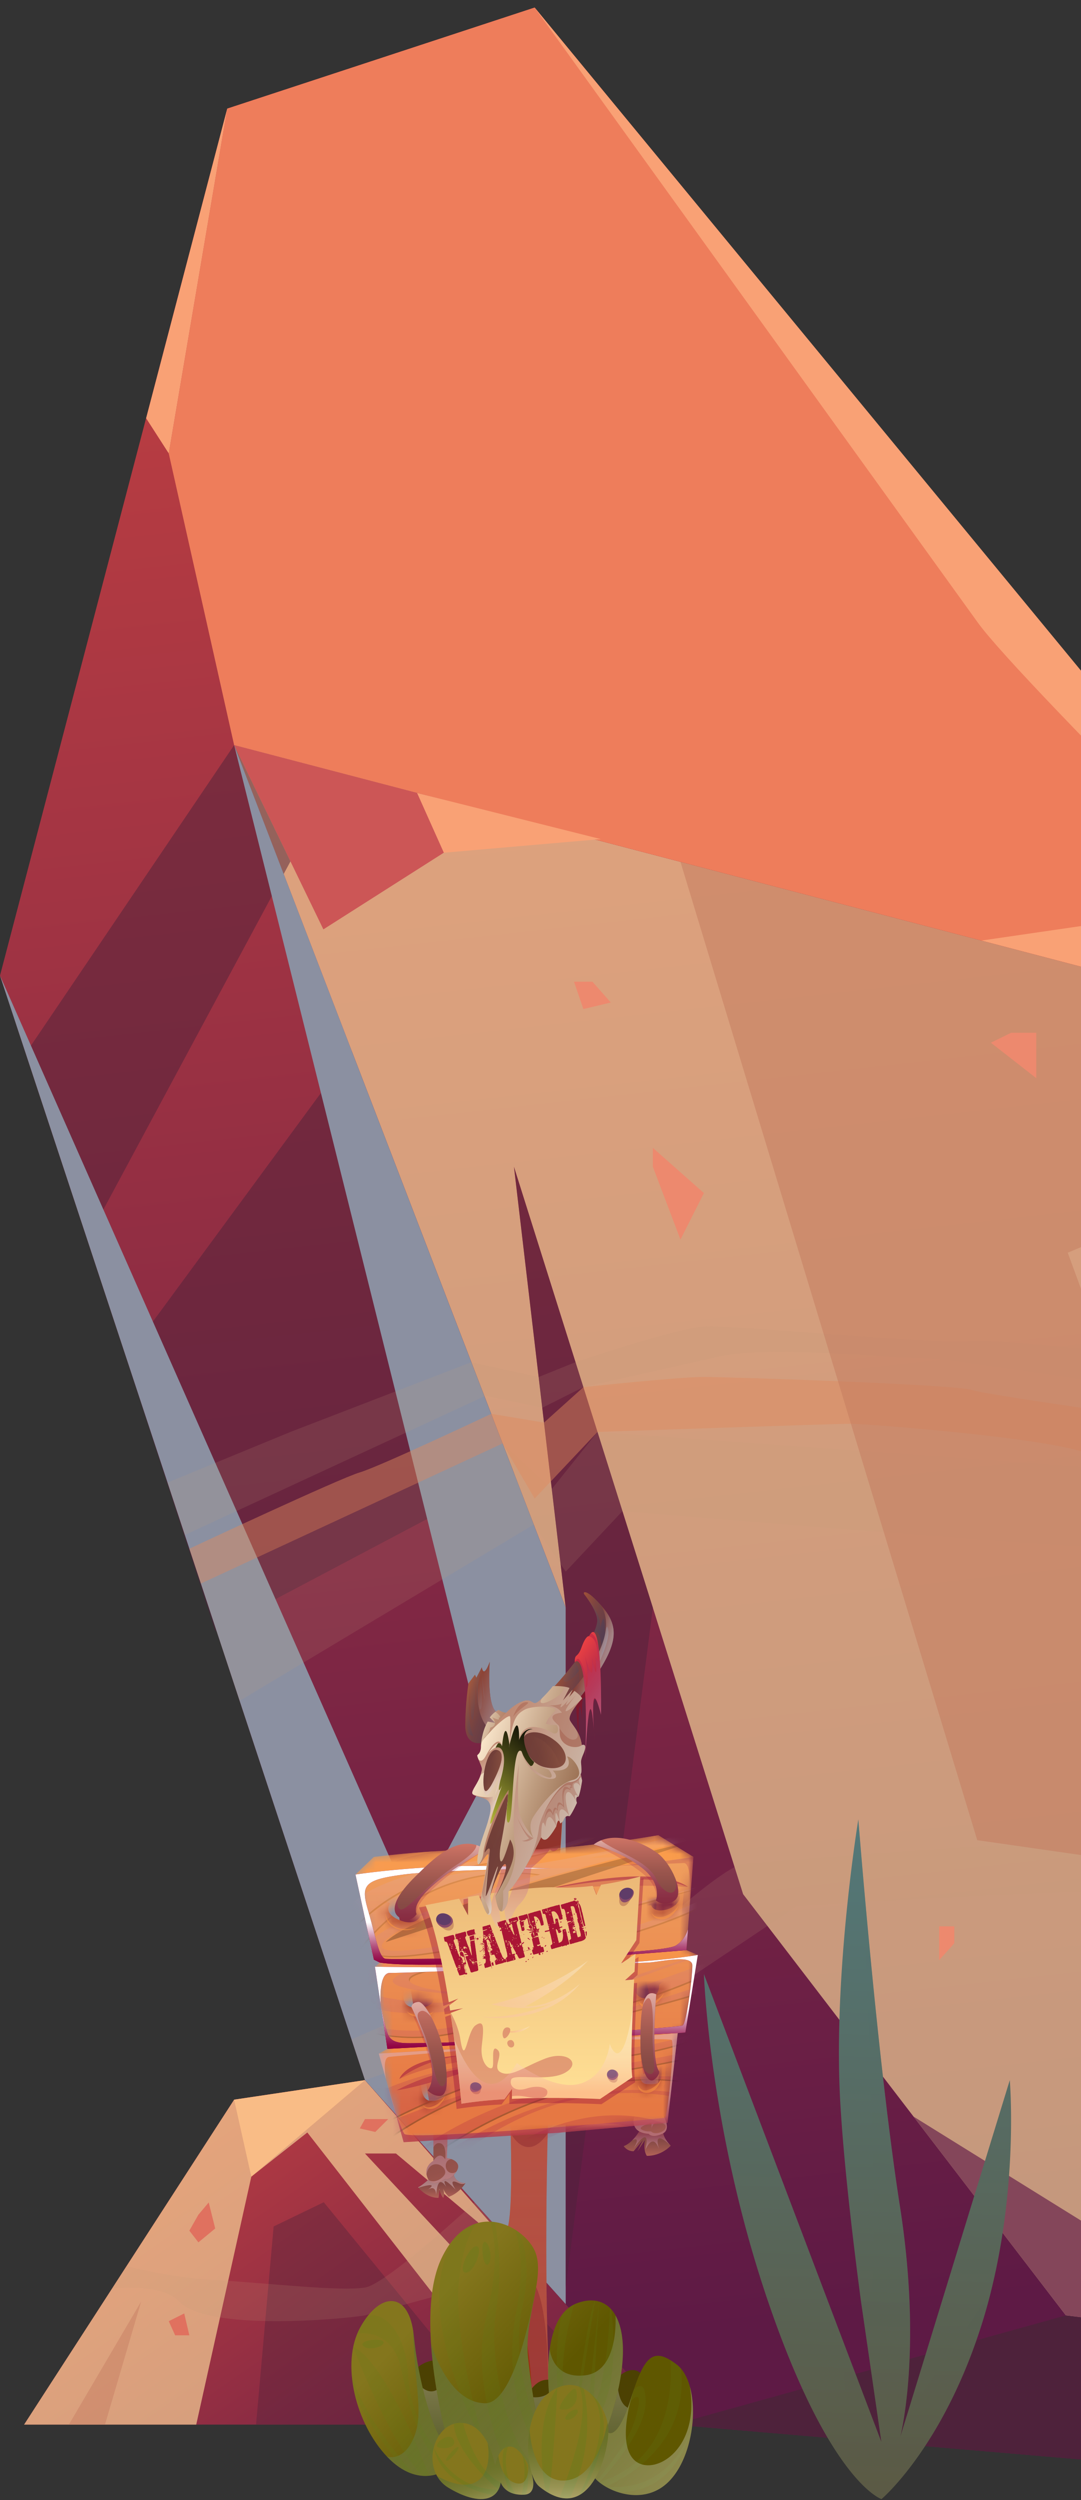 <svg xmlns="http://www.w3.org/2000/svg" width="128" height="296" fill="none" xmlns:v="https://vecta.io/nano"><rect width="100%" height="100%" fill="#333333" stroke="none"/><style><![CDATA[.B{opacity:.28}.C{opacity:.5}.D{opacity:.39}.E{opacity:.33}.F{opacity:.18}.G{opacity:.34}.H{fill:#ff9a42}.I{opacity:.51}.J{fill:#4e223b}.K{fill:#5e7d1d}.L{fill:#5f3c68}.M{fill:#f56b6f}.N{fill:#95402e}.O{fill:#c69f7b}.P{fill:#65001d}.Q{fill:#900040}.R{fill:#aa1535}.S{fill-rule:evenodd}]]></style><g class="S"><path fill="url(#B)" d="M79.773 287.061H2.853l10.44-16.148 1.687-2.62 12.742-19.704 15.494-2.311 12.99 14.484 7.082 7.909z"/><path fill="#ee7d5b" d="m43.216 246.278-13.458 11.426-2.036-9.115z"/><path fill="#ffe19f" d="m23.236 287.061 6.523-29.357 6.632-5.23 16.476 21.138 5.137-2.779-14.788-15.869h3.67l15.063 12.642-18.733-21.328-15.494 2.311-24.87 38.472z" opacity=".63" style="mix-blend-mode:soft-light"/><path fill="#c47a5f" d="m8.155 287.061 8.56-14.574-4.285 14.574z" opacity=".43" style="mix-blend-mode:multiply"/><path d="M76.122 287.06H30.318l2.083-23.459 5.935-2.869 14.531 17.771 10.44-4.891z" opacity=".37" style="mix-blend-mode:multiply" class="J"/><path d="M63.288 268.672l-20.072 5.459c-2.853.468-18.631 1.902-22.016-1.644-1.496-1.564-4.743-1.803-7.908-1.574l1.688-2.62c2.44.608 6.33 1.425 10.293 1.644 6.531.368 14.962 1.375 17.943.896 2.027-.328 8.843-6.295 12.99-10.071z" opacity=".15" style="mix-blend-mode:color-dodge" class="O"/><path fill="#e0715f" d="m23.493 262.207-1.073 1.892 1.073 1.385 1.99-1.644-.77-3.078zm-3.513 12.611.76 1.673h1.68l-.606-2.59zm22.622-22.822 1.834.418 1.532-1.524h-2.752z"/><path fill="url(#C)" d="m226 285.736-81.314 6.883-64.913-5.558-12.788-14.265-23.768-26.518-1.596-4.821-13.247-40.086-4.587-13.886-1.367-4.124-.541-1.624-2.046-6.206L0 115.502 26.906 12.858 63.306.894l97.608 118.573 14.998 39.806 2.074 5.509.917 2.441 3.119 8.288 1.101 2.909 3.412 9.055 12.064 32.016 3.247 8.617 9.559 25.382v12.761l-2.248 4.582 4.578-.896z"/><path fill="#ffe19f" d="m27.723 88.217 39.263 102.117-6.128-52.189 27.135 86.118 38.217 49.867 38.502 4.782 46.693-25.422-48.987-130.039z" opacity=".63" style="mix-blend-mode:soft-light"/><path fill="#ee7d5b" d="M26.907 12.858 19.98 53.68l7.743 34.536 134.695 35.235L63.308.894z"/><path fill="#cc5656" d="m27.723 88.217 10.568 21.816 21.218-13.508z"/><path fill="#f9a175" d="m49.39 93.886 3.166 7.072 18.585-1.613zm66.821 17.472 16.063-2.341 30.144 14.434zM19.98 53.68l-2.678-4.163 9.605-36.66z"/><path d="m3.23 124.438 24.493-36.22 6.67 13.766-24.063 44.778zm11.723 36.319 26.695-36.319 19.21 49.967-35.374 18.698z" class="C J"/><path fill="#8b90a1" d="M66.985 190.334v82.462l-23.768-26.518L0 115.502l49.051 111.002 8.953-16.924-30.28-121.373z" style="mix-blend-mode:soft-light"/><path d="m226 285.736-81.314 6.883-64.913-5.558 46.437-12.93 38.502 4.781 46.693-25.422-21.851 24.765 21.851-12.004-2.248 4.582 4.578-.896-24.181 13.139z" class="J"/><path fill="#84465a" d="m108.156 250.582 27.714 17.213 33.3 8.697-4.459 2.42-38.501-4.781z"/><path d="M66.985 190.334v80.499l10.32-80.499-16.448-52.189z" opacity=".47" style="mix-blend-mode:multiply" class="J"/><path d="M186.535 187.475c-11.723-1.415-35.676-4.184-39.354-3.567-4.89.817-73.48-5-73.48-5l-6.716 7.162-3.78-5.569-34.831 20.87-4.587-13.887 35.722-16.586 5.825 5.4 5.413-6.764 57.279 4.124c6.523.886 23.934 3.845 34.392 5.25 6.311.846 14.889.169 20.705-.489z" opacity=".15" style="mix-blend-mode:color-dodge" class="O"/><path fill="#de895f" d="M182.022 175.511c-4.807.518-15.751 1.643-18.118 1.464-3.064-.219-31.365-2.65-34.658-4.642-3.302-1.992-26.704-3.766-28.539-3.766s-29.96.967-29.96.967l-7.44 7.889-3.798-6.525-35.722 16.587-1.367-4.125s17.888-8.377 20.182-9.035c2.293-.667 15.567-6.933 15.567-6.933l6.248 1.036 4.66-4.194s11.035-1.205 14.274-1.205 29.988.886 31.823 1.554 29.768 4.423 31.805 4.951c1.706.438 24.502-1.614 31.924-2.311z" opacity=".46" style="mix-blend-mode:multiply"/><path d="M177.985 164.782l-25.099 1.893c-4.073.119-39.336-5.858-43.418-5.858s-18.145-1.544-24.255-.219l-16.136 3.636-4.871 2.441-6.716-1.425-35.611 16.487-2.046-6.207 14.559-5.996 21.42-8.259 7.972 1.754 4.366-1.754s11.706-3.994 15.2-4.223c3.496-.219 26.733 2.102 31.42 1.713 4.688-.378 27.723 2.72 35.878 2.939 6.073.159 19.044-1.544 25.264-2.431zm23.861 63.326c-7.651.09-26.989.279-30.457-.04-4.33-.398-36.822-4.044-43.363-4.044s-33.658 1.653-33.658 1.653l-20.264 13.568s-10.843-1.046-12.155 0c-1.303 1.046-18.733 7.033-18.733 7.033l-1.596-4.822c6.697-2.918 21.43-9.294 23.31-9.513 2.44-.289 6.807 1.783 6.807 1.783s13.32-12.691 16.256-13.03c2.926-.328 44.519-3.645 47.876-2.649 3.367.996 30.686 3.646 35.52 3.984 3.725.249 19.907-1.643 27.209-2.54z" opacity=".15" style="mix-blend-mode:color-dodge" class="O"/><path fill="#c47a5f" d="m80.571 102.034 35.144 115.834 38.291 5.488-27.576-75.04 9.44-3.985 35.52 76.037 26.594-2.5-35.566-94.416z" style="mix-blend-mode:soft-light" class="C"/><path fill="#ed896e" d="m67.967 116.229 1.11 3.238 3.247-.777-2.174-2.461zm9.339 21.916 3.266 8.616 2.779-5.508-6.045-5.35zm33.896 89.923v4.005l1.798-2.002v-2.003zm6.128-104.617 5.376 4.204v-5.379h-2.982z"/><path fill="#f9a175" d="M63.307.894l52.399 72.71c4.963 7.083 48.592 49.848 48.592 49.848z"/></g><path fill="#541f22" d="M58.775 214.37s1.178 2.916-.146 3.325l3.948 9.15-2.197 21.776s.542 1.64.05 2.408l1.365 1.458 2.287-4.763s.667-7.282.791-10.478.025-12.377-.395-13.686l-1.904-6.203s-.577-5.564-.801-5.564-3 2.574-3 2.574z"/><path fill="url(#D)" d="M58.04 209.466l.327 4.451c.04.555 1.68 3.058 1.723 3.697.044.626-1.458.081-1.458.081l1.705 30.361c.021.561.722 2.55.741 3.098.016.443-.657-.551-.645-.122.162 5.649.143 10.192-.196 12.164-1.318 7.63-3.661-6.995 2.929 29.883 0 0 .732 1.272 2.782 0 0 0-2.424-13.702-.56-56.588.04-.903-.434-1.853-.39-2.783.034-.731.583-1.438.62-2.185l1.505-25.078s-5.565-.477-9.08 3.021z"/><path fill="url(#E)" d="M65.37 236.87c-.344 1.052-4.806.288-5.65-1.86l.567 11.747c.63-.294 1.409-.386 2.294.068 2.383 1.224 2.062 4.823 1.202 5.405s-3.443-4.171-3.443-4.171c.022.562.723 2.551.742 3.098.015.444-.658-.551-.645-.121.162 5.648.143 10.191-.197 12.163-.27 1.569-.585 2.195-.856 2.523l.109.071s.576-1.055 1.75-.947 1.92 3.795 1.303 7.08-1.866-4.384-1.866-4.384 2.907 14.003 2.1 16.425-3.998-16.219-3.998-16.219c.23 2.378 1.374 8.47 4.387 25.335 0 0 .733 1.271 2.783 0 0 0-2.409-13.625-.576-56.213z" style="mix-blend-mode:multiply" class="D"/><path fill="#ff7959" d="M67.117 206.449s-5.565-.477-9.08 3.02c0 0 6.005.423 9.08-3.02" opacity=".78" style="mix-blend-mode:color-dodge"/><path d="M58.04 209.466s5.49 2.861 9.08-3.021c-3.076 3.444-9.08 3.021-9.08 3.021" opacity=".31" style="mix-blend-mode:color-dodge" class="H"/><g class="P"><path d="M58.629 217.695l.685 10.452.293 4.901c.48-.981 1.427-2.513 2.627-2.442 1.76.105.639 3.125 2.736 5.351.246.26.37.48.408.666q0-.065.006-.135c.04-.903-.433-1.854-.39-2.784.035-.73.583-1.437.62-2.185q.082-1.66.172-3.372l1.334-21.702s-2.45 10.679-3.876 10.834-4.877-3.362-4.877-3.362c.04.555 1.68 3.058 1.723 3.697.044.626-1.458.081-1.458.081z" opacity=".6" style="mix-blend-mode:multiply"/><path d="M60.654 269.521s4.41-4.096 4.238 13.871c-.171 17.856-4.238-13.871-4.238-13.871m-.18-16.963s1.844 3.748 4.452-.064-4.452.064-4.452.064" opacity=".24" style="mix-blend-mode:multiply"/></g><path fill="url(#F)" d="M51.232 257.584s-1.153 1.147-1.73 1.38c0 0 .96 1.272 2.425 1.248 0 0 .144-.937.097-1.316a2.09 2.09 0 0 0 .455 1.316s.286-.392-.097-1.316a2.7 2.7 0 0 0 .77 1.188s1.128-.325 1.969-1.621c0 0-1.362.072-1.44-1.349s-2.449.47-2.449.47"/><path fill="url(#G)" d="M53.681 257.114c-.08-1.421-2.449.47-2.449.47s-1.153 1.147-1.73 1.38l.045.054c2.495-.754 1.324.092 1.05.278 1.065-.748 1.05.575 1.05.575.15-2.098.75-1.621 1.18-.968-.794-1.674 1.11.325 1.11.325-.77-1.218-.143-1.008.383-.761s.8 0 .8 0-1.36.071-1.439-1.35z" style="mix-blend-mode:multiply" class="D"/><path fill="url(#H)" d="M75.867 252.033s-.792 1.59-2.016 2.06c0 0 .408.626 1.177.599l1.103-1.329-.65 1.329.89-1.329s-.264 1.119.215 1.877c0 0 1.561.105 2.833-1.197 0 0-.863-.836-.913-1.641s-2.642-.365-2.642-.365z"/><path fill="url(#I)" d="M78.509 252.399c-.047-.809-2.643-.366-2.643-.366s-.377.755-1.013 1.38c.49-.25.848-.236.212.914 0 0 2-2.99 1.378.155 0 0 .866-2.104 1.61 0 0 0-.937-2.642 1.368-.443 0 0-.863-.835-.913-1.64" style="mix-blend-mode:multiply" class="D"/><path fill="url(#J)" d="M46.96 225.059l2.15 13.401 2.21 13.35v4.025s-1.238.626-.708 1.982 2.103.156 2.103.156.54.26 1.306-.835-.543-1.617-1.113-1.617c0 0 .137-2.267 0-4.103s22.482-1.725 22.482-1.725-1.465 2.767 1.427 2.942c0 0 .346.555 1.595 0s0-2.354 0-2.354l-.576-2.797.423-4.265.708-10.293 1.34-10.282-2.92-.423s1.031 2.712-.386 7.556.43 5.781.105 9.586-16.171 6.775-16.171 6.775l-10.12-21.374-3.518.311-.337-.023z"/><path fill="url(#K)" d="M78.967 232.93l1.34-10.283-2.92-.423s1.031 2.713-.386 7.556.43 5.781.105 9.586-16.171 6.775-16.171 6.775l-10.12-21.373-3.518.311-.337-.024 2.15 13.401 2.14 12.948.066.403v2.452c.14-.308.396-.632.844-.494.801.244.549 1.894.549 1.894s-.558-1.112-1.396.173c0 0-.997.511-.81 1.6.015-.112.162-.988.875-1.167.764-.193 1.45.521 1.33 1.042-.105.466-1.177 1.275-1.931.808.633.836 1.932-.149 1.932-.149s.539.261 1.305-.835l.016-.027a.72.72 0 0 1-.592.165c-.863-.121-.904-1.576.028-1.64a1.8 1.8 0 0 0-.56-.115s.136-2.266 0-4.103a.26.26 0 0 1 .065-.179c1.305-1.651 22.416-1.546 22.416-1.546s-1.465 2.767 1.427 2.943c0 0 .346.554 1.595 0s0-2.354 0-2.354l-.577-2.798.424-4.265.708-10.293zm-.156 18.982c-.137.565-1.312.869-1.698.45-.034-.038-.658.071-1.153-.244s1.153-.815 1.153-.815.096.463 0 .764c0 0 .177-.713.576-.764s1.259.044 1.122.609" style="mix-blend-mode:multiply" class="D"/><path fill="url(#L)" d="M46.194 225.343s-.941 1.136 1.103 1.982 2.505-.528 2.505-.528l27.32-1.221s.175.836 1.615.551 1.956-1.434 1.732-1.758.517-.518.517-.518l-.517 5.527-19.007 4.986-13.586 1.096s-.772 2.242 1.437 2.242 2.003-1.106 2.003-1.106l23.803-1.133s.156 1.282 1.614 1.133 1.306-1.603 1.306-1.603l1.32-1.028s.484 2.543.319 2.881l-1.459 3.244-28.42 5.537s-.227 2.97 1.131 3.102 1.9-.788 1.9-.788l23.037-3.105s-.468 1.84.72 1.911 1.745-.021 1.754-1.248.483-1.019.483-1.019l-.087 2.263-1.63 2.223s-7.911 1.873-10.843 1.769-18.107-.372-18.107-.372l-3.982-25.991 2.019.977z"/><path d="M53.681 219.978c-12.847 1.421-4.085-.433-2.384-.785l-7.03.66-2.177 2.084s5.755-.89 12.834-1.008c-5.86-.393-1.246-.951-1.246-.951z" style="mix-blend-mode:color-dodge" class="B H"/><mask id="A" width="41" height="37" x="42" y="217" maskUnits="userSpaceOnUse"><path fill="#fff" d="M82.108 219.853l-4.163-2.571s-10.822 1.945-18.44 1.739-15.237.835-15.237.835l-2.178 2.084 2.178 10.076.704.348-.576.488 1.474 9.731-1.026.555 2.945 10.495 18.247-1.113 12.996-1.18 1.215-10.634.898-.071 1.474-9.174-1.346-.568.832-11.037zm-36.207 5.96c1.872-1.096 5.858 1.904 2.953 2.503s-3.689-2.07-2.953-2.503m1.994 11.886c-.343-1.709 3.649-1.225 3.627 0s-3.384 1.197-3.627 0m1.944 11.128c-.386-1.225 2.163-2.243 2.882-1.407s-2.305 3.233-2.882 1.407m25.666-2.138c-.32-1.076 2.28-1.914 2.832-1.197s-2.209 3.284-2.832 1.197m-.028-10.059c-.739-2.172 3.269-1.928 3.34-1.174s-2.72 2.997-3.34 1.174m1.626-10.219c-.725-1.339 2.524-2.736 3.254-1.667s-2.375 3.284-3.254 1.667"/></mask><g mask="url(#A)"><path fill="url(#M)" d="M44.268 219.853l-2.178 2.083 2.178 10.077.704.348-.576.487 1.474 9.731-1.026.555 2.945 10.496 18.247-1.113 12.996-1.18 1.215-10.635.898-.071 1.474-9.173-1.346-.568.832-11.037-4.163-2.571s-10.822 1.945-18.44 1.739-15.237.835-15.237.835z"/><path d="M44.399 232.848s26.7.555 38.223-1.39l-1.346-.568s-29.452 2.516-36.304 1.474l-.577.487zm.446 10.286l35.406-2.432-34.381 1.877zm14.663-24.117c-7.619-.209-15.237.836-15.237.836l-2.178 2.083s9.696-1.498 19.4-.869 20.618-1.218 20.618-1.218l-4.163-2.57s-10.822 1.945-18.44 1.738" style="mix-blend-mode:color-dodge" class="H I"/><path fill="url(#N)" d="M41.196 225.968s1.67-3.812 16.424-5.824 17.48-6.058 17.48-6.058v.47s-3.552 4.117-16.277 5.838-17.094 8.186-17.094 8.186 5.668-6.363 14.454-6.988 25.645-4.587 25.645-4.587l.8.676s-32.303 7.307-37.054 12.099 38.273-6.677 38.273-6.677-36.014 10.784-39.76 8.024 19.88-9.19 19.88-9.19-16.47-3.319-24.971 14.666 5.282-4.587 5.282-4.587 21.322 1.096 38.08-6.775.046.727.046.727-9.41 4.793-26.697 6.542.473 5.175 9.17 2.53c0 0-5.556 2.764-1.362 4.171s20.952-4.641 20.952-4.641-.144-.991-.433-.991-9.317 4.482-17.144 4.901 15.735-7.019 15.735-7.019l.592-.016s-14.645 5.002-14.598 5.787 15.031-4.844 15.031-4.844l1.44 2.865s-31.502 9.904-23.385 1.668c0 0-6.515 5.855-17.303 3.788v-.714s9.38 2.138 16.776-3.23c0 0-11.619 2.919-17.383.836l.096-1.563s6.338 2.188 15.221.311c0 0-20.506-.426-9.22-3.42 0 0-3.384.055-6.098 2.118s-2.688 4.691-2.642 5.002 2.642 7.141 2.642 7.141h2.194s7.572-3.457 20.378-3.961 18.185-3.413 18.185-3.413l-1.088 1.018s-3.97 2.364-15.302 3.207-23.307 7.641-23.307 7.641 14.215-5.967 21.45-6.42 16.904-2.747 16.904-2.747l.193.626s-8.195 2.259-19.465 2.97-21.833 9.951-21.833 9.951l7.746-1.664s12.74-10.1 33.1-8.385-.32.727-.32.727-12.997-3.741-30.35 7.658l.96.209s13.77-9.924 28.875-6.43v.667s-12.872-4.732-27.083 5.899l3.907.487s10.18-7.962 21.064-3.356-1.792 1.759-1.792 1.759-6.724-6.335-17.798 2.429-22.538-1.316-22.538-1.316l-4.873-10.715 8.195-18.066z" style="mix-blend-mode:multiply" class="F"/><path d="M69.816 219.978c9.229-.348 4.234.656 2.39.988l9.902-1.113-4.163-2.571-.807.139c2.097.588-7.326 2.557-7.326 2.557z" style="mix-blend-mode:color-dodge" class="B H"/><path fill="url(#O)" d="M68.152 244.031c-11.333.842-23.307 7.64-23.307 7.64l1.66-.673c3.606-1.84 12.87-6.152 21.74-6.809 11.333-.842 15.303-3.206 15.303-3.206l1.087-1.018s-.174.095-.533.25l-.651.609s-3.97 2.364-15.302 3.207z" style="mix-blend-mode:color-dodge" class="B"/><path fill="url(#P)" d="M61.701 236.914s-6.478 5.818-17.209 3.805v.142c8.638 1.654 14.53-1.765 16.54-3.196q.274-.345.67-.751" style="mix-blend-mode:color-dodge" class="B"/><path fill="url(#Q)" d="M63.926 246.107c-11.267.714-21.833 9.952-21.833 9.952l.377-.082c1.748-1.451 11.36-9.068 21.55-9.711 11.267-.713 19.465-2.969 19.465-2.969l-.194-.626-.043.01.14.457s-8.195 2.259-19.465 2.969z" style="mix-blend-mode:color-dodge" class="B"/><path fill="url(#R)" d="M44.078 231.127a1.2 1.2 0 0 1-.256-.247c.063.142.175.277.35.406 3.745 2.76 39.758-8.023 39.758-8.023l-6.272 1.62c-10.463 2.936-30.816 8.28-33.583 6.244z" style="mix-blend-mode:color-dodge" class="B"/><path fill="url(#S)" d="M45.66 229.936c4.756-4.79 37.055-12.099 37.055-12.099l-37.054 12.099" style="mix-blend-mode:color-dodge" class="B"/><path fill="url(#T)" d="M58.82 220.391c-12.726 1.722-17.094 8.185-17.094 8.185s.654-.734 1.86-1.725c2.3-2.049 7.042-5.181 15.33-6.301 12.726-1.722 16.278-5.838 16.278-5.838v-.47s-.028.044-.094.118v.193s-3.552 4.116-16.277 5.838z" style="mix-blend-mode:color-dodge" class="B"/><path fill="url(#U)" d="M91.593 247.007c-1.623.081-8.97-.271-8.97-.271s-12.997-3.741-30.35 7.658l.256.054c17.271-11.27 30.19-7.556 30.19-7.556s11.579.551 8.877.112z" style="mix-blend-mode:color-dodge" class="B"/><path fill="url(#V)" d="M62.129 238.372c-.68-1.424 2.835-3.173 2.835-3.173a16 16 0 0 1-.75.207c-1.035.619-2.846 1.907-2.085 2.966" style="mix-blend-mode:color-dodge" class="B"/><path fill="url(#W)" d="M38.987 236.603c-2.418 5.117-3.032 6.947-2.674 6.95-.012-.541.748-2.519 2.767-6.795 7.696-16.283 21.927-15.102 24.55-14.734l.328-.091s-16.471-3.318-24.971 14.666z" style="mix-blend-mode:color-dodge" class="B"/><path fill="url(#X)" d="M84.03 233.579c-.286 0-9.316 4.482-17.143 4.901-.829.044-1.306 0-1.493-.115-.024.227.446.335 1.59.274 7.827-.416 16.854-4.901 17.143-4.901.05 0 .097.031.138.081-.063-.138-.14-.24-.234-.24" style="mix-blend-mode:color-dodge" class="B"/><path fill="url(#Y)" d="M55.7 232.51c-6.007.609-7.78 1.417-7.175 2.104-.215-.65 1.72-1.384 7.27-1.945 17.286-1.749 26.697-6.542 26.697-6.542s9.852-5.07 6.836-3.859c-1.642.981-6.933 3.7-6.933 3.7s-9.41 4.793-26.697 6.542z" style="mix-blend-mode:color-dodge" class="B"/><path fill="url(#Z)" d="M60.523 239.549c1.387 3.173 24.657-4.144 24.657-4.144l-1.44-2.864 1.346 2.705s-22.453 7.06-24.563 4.303" style="mix-blend-mode:color-dodge" class="B"/></g><g class="Q"><path d="M80.983 220.573c.931.041.782 3.681.685 5.098l.44-5.818s-4.07.687-9.445 1.079l8.32-.359m-35.275 25.629s-.502-2.537.34-2.669 22.16-1.877 22.16-1.877 10.884-.389 11.31-.142-.464 9.119-.785 9.217-30.255 2.77-30.857 1.904c-.601-.859-2.146-6.355-2.165-6.433l2.084 7.424 18.247-1.112 12.997-1.181 1.215-10.634c-7.94.835-35.406 2.432-35.406 2.432l.86 3.068z" style="mix-blend-mode:multiply" class="F"/><use href="#AQ" style="mix-blend-mode:multiply" class="F"/><use href="#AR" style="mix-blend-mode:multiply" class="F"/><path d="M62.933 224.128s13.912-3.893 18.53-.731c0 0-11.23-.625-18.53.731m1.407 12.292c.172-.545 4.49-2.581 5.185-2.111s-5.954 4.56-5.185 2.111m-17.047 9.721s.913-3.467 12.052-2.736c0 0-7.97.73-12.052 2.736" style="mix-blend-mode:multiply" class="F"/><path d="M62.933 224.128s12.6-3.091 18.53-.731c-4.615-3.162-18.53.731-18.53.731m1.408 12.292c-.01.027-.01.047-.019.071-.021.166.044.538 1.234.25 1.499-.362 3.957-2.364 1.995-2.087-1.434.535-3.107 1.431-3.213 1.766zm-17.048 9.721s2.611-2.256 7.481-2.797c-6.833.345-7.481 2.797-7.481 2.797m-.333 1.346s4.802-2.675 9.603-2.662c0 0-6.387 2.185-9.603 2.662" style="mix-blend-mode:multiply" class="G"/></g><path fill="url(#a)" d="M45.708 246.202s-.502-2.537.34-2.669 22.16-1.877 22.16-1.877 10.884-.389 11.31-.142-.464 9.119-.785 9.217-30.255 2.77-30.857 1.904c-.601-.859-2.146-6.355-2.165-6.433l2.084 7.424 18.247-1.112 12.997-1.181 1.215-10.634c-7.94.835-35.406 2.432-35.406 2.432l.86 3.068z" style="mix-blend-mode:multiply" class="G"/><use href="#AQ" fill="url(#b)" style="mix-blend-mode:multiply" class="G"/><use href="#AR" fill="url(#c)" style="mix-blend-mode:multiply" class="G"/><path d="M49.182 222.748c-1 .978-1.81 1.969-2.204 2.831.81.034 1.696.43 2.272.92.458-2.777 8.248-7.505 8.248-7.505-3.122-2.182-6.347 1.833-8.316 3.758zm31.109 1.915c.078-1.397-1.165-3.694-2.415-4.644-1.608-1.225-5.213-3.43-7.584-1.631 0 0 3.216 1.397 5.686 3.325 1.568 1.225 1.823 2.456 1.798 3.193.81-.538 2.029-.764 2.512-.243zM52.722 247.42a.47.47 0 0 1 .109.318c.115-.677.09-1.729-.128-3.281-.315-2.256-1.293-4.658-2.147-5.93a3.6 3.6 0 0 1-1.72-.05 37 37 0 0 1 1.97 5.222c.52 1.769.41 2.919.211 3.596.645-.247 1.371-.261 1.704.125m23.601-10.097c-.418.994-.508 2.882-.496 5.08.01 1.414.153 2.466.368 3.2.483-.27 1.11-.419 1.58-.368-.577-2.016-.16-7.503-.088-8.399-.442.298-.94.507-1.364.484z" style="mix-blend-mode:multiply" class="F Q"/><path d="M77.14 226.466c.116.318.412.747 1.175.788 1.026.057 1.836-1.059 2.029-1.688-.514 1.021-2.487 2.063-3.2.896zm-28.971 11.669c.212.332.63.639 1.468.67 1.04.037 1.508-.345 1.716-.69-.573.653-2.458.649-3.18.02zm1.881 11.084c.11.237.34.46.823.477.91.031 1.633-.849 1.839-1.546-.443.856-1.998 1.834-2.661 1.069m25.579-12.281c.171.527.555 1.041 1.424.615 1.01-.497 1.408-1.177 1.56-1.586-.591.839-2.314 1.965-2.984.974zm-29.985-10.503s-.193 1.465 1.505 1.969c1.013.301 1.748.033 2.175-.23-.13.054-.287.104-.47.142-2.21.456-3.188-.978-3.21-1.881m29.92 20.42c-.01.301.1.666.589.866.825.335 1.832-.409 2.103-1.519-.508.907-2.144 2.009-2.696.656z" style="mix-blend-mode:color-dodge" class="H I"/><path fill="url(#d)" d="M57.498 218.991s-9.285 5.049-8.173 7.63c0 0-.817 1.296-2.082.369s-.024-2.906 1.945-4.83 5.185-5.351 8.307-3.169z"/><path fill="url(#e)" d="M70.292 218.385s3.222.808 5.696 2.736 1.68 3.883 1.68 3.883.984.886 2.209 0-.383-4.353-1.994-5.577-5.223-2.842-7.594-1.042z"/><path fill="url(#f)" d="M48.718 237.631s-.016-.541.816-.609 2.717 3.545 3.175 6.846.075 4.36-.757 4.282-1.312-.659-1.312-.659 1.113-1.181.172-4.384-2.094-5.476-2.094-5.476"/><path fill="url(#g)" d="M77.705 236.122s-.686 7.854.34 9.102c0 0 .127.426-.565.974s-1.623-.73-1.645-4.383c-.022-3.701.256-6.511 1.87-5.693"/><path fill="url(#h)" d="M54.042 220.807c-4.153 2.736-6.24 6.098-6.842 5.084-.35-.592.04-1.394.427-1.962-.929 1.278-1.25 2.418-.38 3.061 1.261.927 2.081-.369 2.081-.369-1.112-2.581 8.173-7.631 8.173-7.631a3.9 3.9 0 0 0-1.09-.541c.006.413-.5 1.127-2.369 2.358" style="mix-blend-mode:multiply" class="D"/><path fill="url(#i)" d="M75.988 221.121c2.474 1.928 1.68 3.883 1.68 3.883s.984.887 2.209 0c.632-.456.508-1.599.021-2.766.702 2.442-1.15 2.371-2.134.318-.985-2.06-3.699-2.892-5.761-4.093-.415-.24-.677-.426-.835-.568-.306.121-.599.28-.876.49 0 0 3.222.808 5.696 2.736" style="mix-blend-mode:multiply" class="D"/><path fill="url(#j)" d="M52.36 247c-.77.051-1.178-3.281-1.826-5.341s-1.607-3.159-.735-3.544c.436-.193.929.26 1.312.761-.586-1.14-1.194-1.891-1.577-1.857-.832.071-.816.609-.816.609s1.153 2.273 2.094 5.476-.172 4.383-.172 4.383.48.582 1.312.66c.673.064 1.053-.619.932-2.635-.022.731-.14 1.461-.524 1.485z" style="mix-blend-mode:multiply" class="D"/><path fill="url(#k)" d="M76.137 237.357c1.165-2.398 1.237 1.299 1.147 3.494-.097 2.371.642 4.868-.337 4.692-.367-.065-.648-.467-.85-.941.33 1.495.913 1.972 1.383 1.6.692-.548.564-.974.564-.974-1.025-1.248-.34-9.102-.34-9.102-.828-.419-1.305.118-1.57 1.238z" style="mix-blend-mode:multiply" class="D"/><path fill="#4c4102" d="M47.418 288.067s-.845-7.932 3.95-8.619 10.39 6.572 10.39 6.572.915-7.275 6.106-2.855 4.634-1.008 4.634-1.008 3.745-4.918 4.832 2.74-27.345 6.112-27.345 6.112l-2.564-2.946z"/><path fill="url(#l)" d="M48.857 281.227s1.67 3.362 3.556 1.137 9.721 1.258 9.721 1.258 2.957 1.11 3.786-1.793 7.235-1.457 7.235-1.457-.67 5.493 2.384 4.776-.545 5.997-.545 5.997l-8.74 1.336-16.817-1.336-.58-9.914z" style="mix-blend-mode:multiply" class="E"/><path fill="url(#m)" d="M52.808 292.437s-3.206 2.347-6.933-1.536-5.59-11.084-3.206-15.373 5.814-4.289 6.335 1.052 2.312 11.73 3.801 12.863 0-1.214 0-1.214-3.801-13.997-.52-20.873 9.133-4.208 10.865-1.214-1.172 8.09-.614 13.106 1.172 7.604 1.172 7.604l1.47-1.941s-1.639-10.439 3.132-12.218 7.435 3.65 3.68 14.447l-1.891 1.248 1.934-.389s1.122.954 2.686-4.062 2.608-6.15 5.44-3.965 2.46 10.276-.894 13.753-8.571.727-9.166-.889-8.267.406-8.267.406l-9.024-.809z"/><path d="M81.939 287.367c-.15.503-2.471 7.806-10.233 7.032 0 0 10.074-3.806 8.918-13.98a3.2 3.2 0 0 0-.461-.443 9 9 0 0 0-.764-.528c.209 3.271-.072 11.876-8.45 14.426 0 0 5.462-5.621 5.5-9.45.024-2.388-.78-2.091-1.387-1.529a37 37 0 0 0-.34 1.045l-.143.447c.607-.65 1.377-1.205.963.754-.624 2.946-1.776 4.634-4.814 8.537.564.528 1.436 1.045 2.452 1.377 2.172.05 6.87-.694 8.762-7.692z" opacity=".17" style="mix-blend-mode:multiply" class="K"/><path fill="url(#n)" d="m52.808 292.437 9.023.808s7.672-2.023 8.267-.406 5.814 4.37 9.167.89c2.515-2.608 3.353-7.807 2.421-11.169 1.278 7.736-4.605 10.878-6.696 8.581-1.81-1.989-.352-6.964.072-8.263a54 54 0 0 0-.346 1.062c-1.564 5.016-2.686 4.062-2.686 4.062l-1.935.389 1.891-1.248c2.178-6.264 2.194-10.715.891-13.009 0 .007.47 6.627-3.605 7.093-3.402.393-4.06-2.215-4.184-3.088-.458 3.288.087 6.772.087 6.772l-1.47 1.941s-.618-2.587-1.172-7.603c-.35-3.149.663-6.329 1.037-9.001-.931 5.233-3.013 14.365-6.17 14.287-4.371-.108-6.318-6.91-6.362-7.062.368 5.594 1.767 10.756 1.767 10.756s1.489 2.347 0 1.214-3.278-7.526-3.802-12.863c-.025-.247-.062-.47-.096-.697.258 7.276 1.346 10.124-.056 13.039-.804 1.675-2.01 2.219-3.038 1.908.021.02.04.047.059.068 3.726 3.883 6.933 1.535 6.933 1.535z" style="mix-blend-mode:multiply" class="E"/><path d="M66.15 284.697s1.094 6.742 4.422 1.911c2.624-3.808 2.131-10.516 1.804-13.188-.056-.064-.115-.121-.174-.179-.131 6.589-1.543 11.693-1.78 10.973-.227-.69.421-10.127.53-11.71-.01 0-1.224 11.385-1.224 11.385s-1.294 1.671-.994-.487c.277-2.013 1.548-9.941 1.72-11.007q-.016 0-.025-.003c-.982 2.534-2.091 11.876-2.091 11.876s-.586 3.886-1.49-.863c-.688-3.619.508-8.452 1.116-10.55a3.96 3.96 0 0 0-1.393 1.171c-1.156 3.808-.42 10.675-.42 10.675zm-2.782 7.28c-3.082-2.375-5.615-12.515-4.621-18.448.841-5.03.081-9.271-.171-10.452a6 6 0 0 0-.546-.047c.496 1.42 1.131 4.803-.427 11.145-2.187 8.899 2.883 18.823 2.883 18.823a22.34 22.34 0 0 0 1.246.233l.1.011s1-.264 2.306-.525c-.128-.192-.374-.436-.773-.744zm-5.964-2.426s-3.876-12.674-3.032-19.794c.43-3.629 1.275-5.516 1.997-6.501-.86.271-1.71.805-2.499 1.671-5.68 8.703 3.534 24.624 3.534 24.624m3.727-15.857c-1.788 9.17 2.02 15.387 2.02 15.387l.464-1.958s-3.278-7.445-1.783-13.865c1.11-4.759.19-7.732-.361-8.953a7 7 0 0 0-.483-.325c.632 1.918 1.056 5.026.143 9.714m-9.108 16.828s-3.412-3.666-3.71-9.44c-.297-5.733-3.73-7.803-4.943-6.633a9.43 9.43 0 0 0-.694 1.079c-.135.24-.247.49-.356.744 1.022-.118 4.235-.135 5.15 4.11 1.095 5.07 1.89 7.945 4.176 10.905.43.554.683 1.001.81 1.363.231-.119.359-.21.359-.21l.548.047c-.255-.815-.723-1.579-1.334-1.965zm-10.367-9.295c.069.836.218 1.684.43 2.527 1.247 2.496 3.25 5.892 6.055 8.848q.445.213.863.335c-1.396-1.58-6.048-7.083-7.348-11.71m8.379 11.899c.28.021.545.014.791-.01-1.28-3.308-5.512-13.634-8.986-15.244.124.355 4.125 11.036 8.198 15.258z" opacity=".17" style="mix-blend-mode:multiply" class="K"/><path d="M58.622 291.872s-.82-5.017-4.1-5.017-4.771 5.663-1.415 7.685 5.814 1.698 6.185-.646c0 0 .449 1.617 2.832 1.458s.075-5.341-1.489-5.662-2.013 2.185-2.013 2.185zm5.217 2.506c-1.674-1.357-2.238-8.778 1.414-11.264s6.709 1.8 6.784 4.55-2.25 11.537-8.198 6.714" fill="#84761d"/><g class="K"><path d="M70.715 284.221a5.6 5.6 0 0 0-1.175-1.154c3.506 2.757.007 10.395-.969 12.346q.239-.126.461-.294c3.306-6.247 2.627-9.42 1.683-10.902zm-4.462 11.463a3.31 3.31 0 0 0 1.234.081c2.9-6.197 1.988-11.453 1.626-12.965a4 4 0 0 0-.536-.24c1.484 3.284-1.424 10.922-2.321 13.124zm-.255-12.989c-3.094 4.313-1.427 12.055-1.387 12.241l.34.213c.542-2.33 1.044-12.437 1.044-12.454zm-5.749 12.302a2.63 2.63 0 0 0 .763.284c-1.545-2.736-1.125-4.817-.86-5.601-.152.027-.29.088-.417.165-.574 1.404.096 3.88.514 5.152m1.857-3.957a6 6 0 0 0-.293-.416c.583 1.806.171 3.855-.06 4.732.12 0 .24 0 .372-.011.065-.003.115-.027.174-.037.44-1.853.16-3.321-.193-4.268m-3.094 3.717c-5.553.061-7.644-4.983-7.644-4.983 1.007 4.797 6.94 5.615 7.098 5.636q.333-.258.545-.653" style="mix-blend-mode:multiply" class="E"/><path d="M59.012 294.757c.13-.25.227-.535.28-.863-2.807-1.19-4.153-5.828-4.456-7.008-.105-.01-.205-.031-.314-.031-.278 0-.54.044-.789.119.237 3.66 5.276 7.783 5.276 7.783z" style="mix-blend-mode:multiply" class="E"/></g><path fill="url(#o)" d="M53.108 294.541c3.352 2.022 5.814 1.698 6.185-.646 0 0 .449 1.616 2.832 1.457 1.418-.094 1.172-1.965.411-3.534.007.081.206 2.689-1.526 2.154-1.758-.541-2-3.254-2-3.254-.284.569-.39 1.154-.39 1.154s-.221-1.333-.882-2.625c.012.068.639 3.284-1.228 4.519-1.595 1.059-4.06-.227-4.78-.646a3.75 3.75 0 0 0 1.375 1.421z" style="mix-blend-mode:multiply" class="E"/><path fill="url(#p)" d="M63.838 294.378c5.949 4.824 8.273-3.964 8.198-6.714a4.7 4.7 0 0 0-.103-.829c-.336 1.698-1.583 6.508-4.907 6.833-4.032.396-4.31-5.967-4.313-5.994-.495 2.831.11 5.882 1.125 6.704" style="mix-blend-mode:multiply" class="E"/><path d="M52.886 291.337c-.399-.05.988-1.633 1.352-1.613s-.975 1.661-1.352 1.613m13.527-6.064c-.655-.075 1.137-2.446 1.604-2.446s.642 2.699-1.604 2.446m-14.48 4.488c-.81-.237 1.084-1.864 1.704-1.018s-.676 1.319-1.704 1.018m3.091-20.711c-.757-.22.526-3.112 1.396-3.112s-.312 3.427-1.396 3.112m12.086 17.433c-.589-.084.412-1.207 1.085-1.207s-.24 1.329-1.085 1.207m-9.338-18.386c-.542.436-.92-2.493-.42-2.662.495-.169 1.12 2.1.42 2.662m-14.82 9.568c-.383-.605 2.328-.913 2.465-.368s-1.97 1.146-2.465.368" style="mix-blend-mode:multiply" class="E K"/><path d="M75.71 230.048l.49-7.661s-2.116.598-4.855.998l-.57 1.241-.455-1.106c-1.412.166-2.932.26-4.381.186-2.231-.115-5.97.352-9.308.876l.144 1.262-.577-1.194q-.674.108-1.315.216v2.192l-1.103-2.003-4.166.785c1.2 2.726 2.166 7.266 2.889 11.659l1.171-.439-1.112.805q.052.315.1.625l1.607-.274-1.56.575a192 192 0 0 1 1.358 10.902c1.639-.264 3.477-.436 5.325-.541l.944-1.262-.028 1.215c5.55-.258 10.906.023 10.906.023l4.004-2.608c-.246-1.15-.053-6.423.224-11.75l-1.13.091 1.18-1.035.118-2.138-1.826 1.198 1.92-2.838z" style="mix-blend-mode:multiply" class="G Q"/><path fill="url(#q)" d="M75.343 229.71l.467-7.55s-2.022.592-4.643.984l-.545 1.221-.436-1.089c-1.353.163-2.805.257-4.191.183-2.135-.112-5.712.345-8.902.863l.137 1.244-.552-1.177q-.646.107-1.258.213v2.162l-1.057-1.972-3.985.774c1.147 2.686 2.072 7.161 2.764 11.49l1.121-.433-1.062.795.096.619 1.537-.27-1.493.565a193 193 0 0 1 1.3 10.742c1.567-.26 3.324-.429 5.094-.534l.904-1.242-.025 1.194c5.31-.253 10.432.021 10.432.021l3.83-2.571c-.234-1.133-.05-6.332.214-11.581l-1.08.091 1.127-1.022.112-2.107-1.745 1.181 1.839-2.798z"/><path d="M51.773 227.673s.895 1.12 1.57.859.256-1.211.256-1.211zm21.579-3.041s-.225.988.427 1.039 1.084-1.306 1.084-1.306z" opacity=".24" style="mix-blend-mode:multiply" class="P"/><path d="M64.805 247.603c-.022-.389-1.029-.792-2.446-.335-1.39.45-2.091-.315-1.83-1.059s4.4.291 6.366-.802c2.017-1.122.269-2.692-2.358-1.674-2.54.988-3.982 2.199-5.188 1.651-1.184-.538.349-2.053-.47-2.73-.81-.67-.294 1.8-.593 2.148s-1.486-.534-1.234-2.648.28-3.085-.754-2.355c-1.019.721-1.24 5.159-1.8 1.577-.178-1.13-.699-2.314-1.11-3.055l-.037.014a193 193 0 0 1 1.299 10.742c1.567-.26 3.325-.429 5.095-.534l.903-1.241-.019.879c.4-.074.979-.081 1.817.085.474.091.85.135 1.156.138q.132 0 .259-.003c.922-.051.965-.514.95-.798z" opacity=".32" style="mix-blend-mode:multiply" class="R"/><path d="M55.728 247.42s.13.524.72.524.504-.829.504-.829zm16.166-1.637s.105.768.766.791.47-.97.47-.97l-1.236.175z" opacity=".24" style="mix-blend-mode:multiply" class="P"/><path d="M55.656 247.058c.056-.697 1.081-.673 1.337-.075.252.592-1.428 1.211-1.337.075" class="L"/><path d="M55.656 247.058c-.09 1.136 1.592.517 1.337-.075l-.038-.071c.097.396-.411.771-.875.552-.402-.193-.352-.579-.33-.68a.54.54 0 0 0-.097.277z" style="mix-blend-mode:multiply" class="B M"/><path d="M73.351 224.633c-.246-.93 1-1.499 1.577-.873s-1.178 2.391-1.577.873" class="L"/><path d="M73.352 224.633c.401 1.518 2.15-.254 1.576-.873-.025-.027-.053-.047-.078-.071.293.46-.152 1.238-.807 1.218-.567-.017-.679-.542-.698-.69a.84.84 0 0 0 .01.412z" style="mix-blend-mode:multiply" class="B M"/><path d="M51.683 227.004c-.283.697.876 1.779 1.733.886.863-.9-1.268-2.023-1.733-.886" class="L"/><path d="M53.416 227.89c.436-.457.106-.967-.387-1.214.031.027.845.781-.015 1.167-.608.274-1.097-.129-1.34-.403.174.609 1.056 1.167 1.745.45z" style="mix-blend-mode:multiply" class="B M"/><path d="M71.912 245.384a.645.645 0 0 0 1.112.629c.66-.67-.704-1.468-1.112-.629" class="L"/><path d="M73.021 246.013c.334-.339.15-.711-.168-.887.019.021.514.562-.103.856-.436.21-.739-.081-.882-.277.072.443.63.842 1.153.308" style="mix-blend-mode:multiply" class="B M"/><path fill="url(#r)" d="M57.74 222.116c.434-.152 1.188-1.248 1.615-1.282-.044 1.651-1.116 3.775-1.387 5.351.031.274 1.221 3.663 1.271.785-.377-1.417.39-2.858 1.138-4.384 1.48-1.911-.256 2.956-.689 3.339.455 3.419.764.578 1.785-.433 1.512-1.495 1.132-2.933 1.459-4.347 0 0 1.807-1.478 2.19-2.239.206.45.751.284.982-.108a69 69 0 0 1-7.94.199c-.723 2.162-.695 3.146-.423 3.122z" style="mix-blend-mode:multiply" class="G"/><path fill="#7c182d" d="m67.992 199.474.505 6.089s-.062-6.566.48-1.746c0 0-.302-3.196.336-2.794.695.44.09-4.519.09-4.519z"/><path fill="url(#s)" d="M65.536 199.785s4.989-5.344 5.176-7.823c.078-1.049-1.203-2.801-1.505-3.173s.27-.748 2.162 1.508 1.745 4.201-.654 7.851-4.39 5.331-4.39 5.331l-.789-3.697z"/><path d="M68.054 196.836s.679.257.551 2.726c-.134 2.598 2.546-2.097 2.546-2.097s.467-4.695-.816-4.215l-2.281 3.582z" style="mix-blend-mode:multiply" class="B N"/><path fill="url(#t)" d="M57.99 196.748s-.455 5.953 1.109 6.041-1.963 3.544-1.963 3.544-2.06.582-2.044-2.107.383-4.935.383-4.935l.764-1.015.168.349.642-1.228s.184 1.451.944-.653z"/><path fill="url(#u)" d="M71.37 190.301a12 12 0 0 0-.337-.389c.838 1.116 2.25 4.573-4.384 11.425a33 33 0 0 1-.645.643l.32 1.502s1.992-1.681 4.391-5.331 2.546-5.598.654-7.85" style="mix-blend-mode:multiply" class="C"/><path fill="url(#v)" d="M59.099 202.789c-1.562-.088-1.11-6.041-1.11-6.041-.763 2.1-.944.652-.944.652-.935 3.176-.523 6.481 1.29 7.645.844-.991 1.68-2.202.764-2.253z" style="mix-blend-mode:multiply" class="C"/><path d="M57.136 206.333s3.524-3.456 1.963-3.544-1.11-6.041-1.11-6.041c-.763 2.1-.944.652-.944.652l.352 3.829c-.115-.199-.52-3.507-.52-3.507s.39 4.681 0 4.644-.527-3.295-.527-3.295-.162 4.644-.43 4.529-.274-3.859-.274-3.859c-.56 5.551.932 5.997.125 5.716-.788-.274-.592-3.379-.583-3.531a36 36 0 0 0-.093 2.3c-.013 2.689 2.044 2.107 2.044 2.107zm14.234-16.032c-1.892-2.256-2.465-1.881-2.163-1.509l.224.295c1.62 1.816 1.698 3.128 1.63 3.69.639-2.821.554.663.554.663s.253-1.627.421-.342-1.657 5.202-1.804 4.928 1.362-4.268 1.362-4.268-2.02 5.354-2.362 4.84 1.66-4.715 1.66-4.715-1.953 3.907-3.206 4.871-.966-.305-.966-.305a43 43 0 0 1-1.187 1.343l.449 2.104 1.505.436c.807-.873 1.957-2.246 3.225-4.174 2.4-3.649 2.546-5.598.654-7.85z" style="mix-blend-mode:multiply" class="B N"/><path fill="url(#w)" d="M59.058 202.451s.59.456 1.281.314-3.368 3.724-3.368 3.724.05-1.376.776-2.665l.872.156-.626-.643s.44-.646 1.065-.89z"/><path d="M60.343 202.765c-.692.139-1.281-.314-1.281-.314a2 2 0 0 0-.399.22c.14.104.904.703.368.69 0 0 .39.517-.758-.051 0 0 .28.325.321.646l.025.027h-.025c.022.233-.093.463-.548.561 0 0-.01.542-.617 1.11-.13.122-.093.243.038.355 1.059-1.028 3.411-3.355 2.872-3.247z" style="mix-blend-mode:multiply" class="B N"/><path fill="url(#x)" d="M58.202 225.586c-.343-.078-.514-.7.732-3.565 1.24-2.851 1.508-.71-.283 2.52l3.387-4.093-.826-8.983-1.337-.4-2.976 8.687.923-.437s.352.24-.511 4.529l.18 1.323.708.419z"/><path fill="url(#y)" d="M58.65 224.541l3.388-4.093-.826-8.983-1.337-.4-2.976 8.687.923-.437s.352.24-.511 4.529l.093.68a4.4 4.4 0 0 0 .103-.778c.237-4.285 2.823-9.102 1.776-6.24-.788 2.151-.258 3.27.053 3.693.87-1.495.885.501-.689 3.339z" style="mix-blend-mode:multiply" class="I"/><path fill="url(#z)" d="M57.067 209.503c.053-.335-.657-1.559-.545-1.701s.442-.288.43-1.096 1.025-1.36 2.262-3.061 2.783-2.463 3.412-2.304.555.724 1.555-.284 1.277-1.427 1.277-1.427 1.172-.082 1.973.219l-.78 1.492 1.15-1.285-.423.889.642-.744s.748.511.91.893c0 0-1.814 1.904-1.44 2.601s1.187 1.367 1.405 2.923c0 0 .499-.23.39.402s-.533 1.113-.48 1.718.09 1.181-.047 1.299l.172.782s-.181 1.315-.424 1.894c0 0-.446-.051-.19.741 0 0-.53 1.197-.879 1.593 0 0-.49-.268-.73.534 0 0-.198.234-.373.305 0 0-.206-.934-.464.348 0 0-.508.913-.994 1.393s-.795-.098-.795-.098-2.321 4.891-3.892 6.437c0 0 .169 1.211-.467 2.087-.464.643-.785.068-1.075-1.505 0 0 1.561-2.611 2.025-4.184s-.274-2.584-.274-2.584-.68 2.327-.978 2.577-.324-1.028-.087-2.134 1.009-5.808.77-5.821c-.244-.017-2.668 5.78-2.724 6.981 0 0 .676-1.032.604-.2l-.473 5.301c.146.199 1.259-3.396 1.424-3.494s-.96 3.108-.876 3.561.343 1.854-.087 2.135-1.044-1.878-1.044-1.878l.916-5.181c-.069-.494-.857 1.089-1.144 1.112s-.302-1.089.57-3.548 1.045-3.355.546-3.944-2.003-.483-1.898-1.045.935-1.35 1.15-2.696z"/><path fill="url(#AA)" d="M57.067 209.503c-.04.254-.106.484-.18.697.85-.961.71.399.71.399s-.614 1.224-.15 1.83 1.614-2.162 1.614-2.162c-.01.819-.48 2.324-.48 2.324s1.434-3.183 1.038-4.915-1.801-.115-1.801-.115c1.184-1.775 1.536-1.116 1.626-.801-.305-1.387-1.377.078-1.897 1.085-.533 1.036-.894.45-.898.447.175.426.452.998.418 1.211" style="mix-blend-mode:multiply" class="C"/><path fill="url(#AB)" d="M62.626 201.338c-.629-.159-2.174.598-3.411 2.303a14 14 0 0 1-.86 1.062c1-1.011 1.913-1.66 2.031-1.488.162.237-.103 3.768-.103 3.768.346-3.389.832-4.018 1.851-4.57s4.278-.449 3.512.247-1.035 1.421-1.035 1.421c.689.247 1.162.081 1.303.169s.336.896-.15.981-.68-.568-2.4-.754-1.915 1.556-1.915 1.556c.607-1.58 1.632-1.326 1.632-1.326-1.49.128-1.103 1.84-.498 3.057s2.025 1.6 2.312 1.732 1.11 1.647-.767.609-2.374-2.757-2.374-2.757c.43 1.813 1.941 3.22 3.353 3.268s.336-1.001.336-1.001c2.773.189 1.708-1.648 1.708-1.648.592-.088 2.464 2.334.666 2.774s-3.938 3.183-4.683 4.39.04 2.473.04 2.473-1.227-1.427-1.62-2.753-.115-6.008-.115-6.008-.984 6.123-.477 9.36-1.399 5.689-1.399 5.689c.085 2.029-.115 2.361-.233 2.395.118.027.246-.044.39-.241.632-.876.467-2.087.467-2.087 1.57-1.549 3.891-6.436 3.891-6.436s.306.578.795.098.994-1.394.994-1.394c.255-1.285.464-.348.464-.348.175-.071.374-.305.374-.305.243-.801.73-.534.73-.534.348-.396.878-1.593.878-1.593-.255-.792.19-.741.19-.741.24-.578.424-1.894.424-1.894l-.172-.781c.138-.119.1-.694.047-1.299s.371-1.086.48-1.718-.39-.403-.39-.403c-.218-1.556-1.03-2.222-1.405-2.922s1.44-2.601 1.44-2.601c-.16-.379-.91-.893-.91-.893l-.642.744.424-.89-1.15 1.285.78-1.491a3.6 3.6 0 0 0-.842-.186c.766.497-1.306 1.779-2.116 1.958s-.293-.565-.293-.565c-1 1.008-.925.443-1.555.284z" style="mix-blend-mode:multiply" class="C"/><path fill="url(#AC)" d="M57.97 226.682c.43-.281.169-1.681.088-2.134s1.04-3.66.875-3.562-1.274 3.694-1.424 3.494.402-4.468.474-5.3-.604.199-.604.199c.056-1.2 2.483-6.998 2.723-6.981.015 0 .028.031.034.071l.094-.561c-1.752 2.435-2.951 6.612-2.995 7.451s-.536 1.377-.536 1.377c.287-.024 1.075-1.607 1.144-1.113.05.372-.496 3.129-.767 4.461l.053.464s.346.426.692 1.39c.19.531.06.666-.093.68.084.081.168.112.246.061z" style="mix-blend-mode:multiply" class="C"/><path fill="url(#AD)" d="M60.065 209.226c-1.82 6.115-1.717 3.483-1.717 3.483-1.053.298-2.343-.26-2.343-.26.32.301 1.402.318 1.81.798.39.46.368 1.116-.08 2.564 1.489-3.139 2.33-6.585 2.33-6.585" style="mix-blend-mode:multiply" class="C"/><path fill="url(#AE)" d="M62.11 205.549c.317-.515 1.806-.89 3.654.571s1.73 3.694-1.143 3.129c-2.253-.443-2.836-3.18-2.512-3.7"/><path fill="url(#AF)" d="M58.8 207.179c1.103.166.43 1.962.053 2.794s-1.337 2.919-1.552 1.715c-.286-1.593.452-4.668 1.502-4.509z"/><path fill="url(#AG)" d="M62.034 205.826c-.084.869.605 3.034 2.586 3.423.742.146 1.297.102 1.686-.064-.61-2.615-3.082-4.313-4.272-3.359" style="mix-blend-mode:multiply" class="I"/><path fill="url(#AH)" d="M59.015 207.247c-1.212.683-1.097 3.304-1 4.353.315-.474.648-1.204.838-1.624.35-.771.95-2.364.162-2.729" style="mix-blend-mode:multiply" class="I"/><g class="N"><path d="M61.2 215.067s.968 2.3 1.978 2.54c0 0-.676.639-1.38.318 0 0 .286.068.86-.267 0 0-.633-.518-1.459-2.591m6.288-11.372c-.374-.7 1.44-2.601 1.44-2.601s-1.288 1.309-1.836 1.492 1.097-1.904 1.097-1.904-1.817 2.178-.91.615c0 0-1.371 1.59-.745.372-.015.027-.174.21-1.617.271a2.07 2.07 0 0 1 1.623.832s-1.645.112-.96.94.64.274.711 1.631 1.845 1.826 2.602 1.278c-.218-1.556-1.031-2.222-1.405-2.922zm-.081 7.306c-1.202.068-3.337 3.667-3.59 5.402a12.28 12.28 0 0 1-1.542 4.559l1.805-3.436s-.01-2.879.501-1.231c0 0 .197-2.588 1.284-.068 0 0-.405-3.156.414-.511a1.41 1.41 0 0 1 .05.163s-.308-1.485.112-1.644.991.808.991.808-.735-2.202-.327-2.767 1.206 1.174 1.206 1.174-.648-1.441.19-.741c0 0-.844-1.207-.477-1.525s.773.395.773.395-.517-1.001.04-1.156l-.087-.386s-.143.9-1.346.967z" style="mix-blend-mode:multiply" class="B"/><path d="M67.661 211.458c.01.02.01.047.019.084 0 0-.3-.176-.175.291 0 0-1.268-1.417-.819 1.911 0 0-.785-1.021-.704.47 0 0-.446-.683-.508.521 0 0-.614-1.88-1.056.988 0 0 .48-2.243 1.08-.741 0 0 .228-1.278.559-.538 0 0-.116-1.501.757-.395 0 0-.48-2.916.745-2.094 0 0-.097-.48.218-.227 0 0-.094-.632.23-.676 0 0-.043 0-.1.007.057-.017.1-.007.1-.007.81-.291.745-1.018.745-1.018s-.143.899-1.346.967c-.882.051-2.256 1.989-3.032 3.707 2.393-4.373 3.287-3.247 3.287-3.247zm1.232-4.84a4.4 4.4 0 0 0-.667-1.817c.221.457.311.92-.087 1.103-.891.409-1.895-1.292-1.895-1.292.019.152.028.375.047.727.072 1.356 1.844 1.827 2.602 1.279m-8.143-3.332s.523-1.702 1.505-1.756-.863.724-1.505 1.756" style="mix-blend-mode:multiply" class="B"/></g><path fill="url(#AI)" d="M60.246 215.754c.58-.386.345-9.427 1.508-8.402l.184.453a5.1 5.1 0 0 0 .866 1.265c.165.054.32-.061.436-.467a2.8 2.8 0 0 1-.657-.835c-.605-1.218-.991-2.93.498-3.058 0 0-1.025-.254-1.633 1.326l.022-.125s.053-4.076-1.143.676l-.044.399.031-.466c-.065-.511-.48-3.427-.872.243-.047-.162-.166-.416-.437-.375-.093.088-.202.25-.333.544.37-.132.76-.04.941.748.112.494.075 1.106-.034 1.732l-.003.027c-.084.463-.203.93-.334 1.359-.2.893-.32 1.705.197.613 0 0-2.107 5.868-1.122 4.231.505-1.296 1.159-2.679 1.916-3.731l-.084.687c.006.274-.05.812-.13 1.454-.063.981-.054 1.894.23 1.705z" style="mix-blend-mode:screen"/><path fill="url(#AJ)" d="M68.054 196.805s1.717-2.235 1.243 11.558c0 0 .52-11.835 1.112-2.198 0 0-.707-8.771.76-3.139 0 0 .2-12.39-1.417-9.319 0 0-.374-.128-.891 1.326-.493 1.387-.807.629-.807 1.772"/><path fill="url(#AK)" d="M69.297 208.363s.467-10.631 1.01-3.697c-.138-2.3-.253-5.926.863-1.641 0 0 .08-5.121-.296-7.979-.165-.967-.527-1.458-.882-1.691a1.6 1.6 0 0 0-.24.352s-.031-.01-.087.01c.436.057.828.392.981 1.278.499 2.886-.162 1.059-.162 1.059.427 4.248-.411.119-.411.119.392 4.414-.9-.437-.9-.437.747 2.703.22 5.006.233 3.616.012-1.366-.645-2.763-.882-2.929-.23-.159-.47.382-.47.382s1.717-2.236 1.243 11.558" opacity=".26" style="mix-blend-mode:multiply"/><path d="M60.152 240.04c.764.128-.299 1.627-.535 1.217s-.075-1.319.535-1.217m.275 1.488c-.68.091-.278 1.011.2.869s.233-.927-.2-.869" opacity=".32" style="mix-blend-mode:multiply" class="R"/><path fill="url(#AL)" d="M59.738 248.543l.904-1.241-.025 1.194c5.31-.254 10.432.02 10.432.02l3.83-2.571c-.184-.886-.113-4.248.056-8.178-1.312 8.608-2.733 4.201-2.733 4.201s-.327 3.737-3.443 4.705-7.556-2.412-7.556-2.412c-3.172 5.212-5.836 1.099-7.413-2.824a194.54 194.54 0 0 1 .86 7.637c1.567-.26 3.325-.43 5.095-.534z" style="mix-blend-mode:multiply" class="B"/><g class="R"><path d="M55.039 231.837l.015.068.02.017c-.016.003 0 .05 0 .05l.009.058.015.04.019.105.015.061c.007.02.028.115.028.115v.054l.028.058.013.057s-.016.014-.01.037l-.028.017-.015-.04v.034h-.019l-.01-.038-.046.014.031.084.025.102-.012.044-.016-.03v-.031l-.053-.152c-.019.003-.025.02-.022.04h-.018l-.007-.027-.024.017.056.23h-.02l.082.335h.019l.087.396.031.03c.04.027.081.038.11.048-.023.017-.029.034-.023.064l-.046.013h.028l.006.031-.062.007.006.03-.019.007q-.008-.031-.143-.017c-.01-.003-.016-.027-.016-.027l.01-.017c-.032.01-.053.014-.066.024a.4.4 0 0 1-.075.013q-.043 0-.062.027a4 4 0 0 1-.458.102.4.4 0 0 1-.078-.139 2 2 0 0 0-.056-.156 2 2 0 0 1-.09-.216l-.088-.23.053-.014v-.074q-.056-.095-.1-.098h-.018l-.013-.041c-.009-.02-.012-.04-.015-.05l-.2-.508a1 1 0 0 1-.034-.132 5 5 0 0 1-.187-.477 6 6 0 0 0-.18-.483q-.02-.06-.053-.169c-.016-.027-.047-.112-.103-.251a2 2 0 0 1-.063-.213q-.052-.145-.171-.433a1 1 0 0 0-.084-.216q-.08-.114-.206-.105a.1.1 0 0 1-.068-.027.4.4 0 0 1-.047-.139 2.4 2.4 0 0 1-.062-.338.3.3 0 0 1 .043-.047c.06 0 .137-.014.237-.034q.06-.031.147-.037.091-.036.286-.092l.134-.03.144-.041.015.021.019-.028.078-.013c.003.017.059.037.059.037q.047.036.065.152.027.14.053.308-.01.045-.056.075-.052.023-.053.067-.023.04 0 .125a6 6 0 0 0 .115.308q.014.03.032.102c.028.061.071.186.14.378l-.078.051.016.061.05.02.037-.071a.5.5 0 0 0 .043.098l.01.061-.01.065.028-.014q.032.07.088.213v.119l.068.084a7 7 0 0 1 .144.369q.026.01.04.01a1 1 0 0 0 .01-.132l.024-.007s.022 0 .028-.003l-.068-.25q.018-.122.059-.166a.2.2 0 0 0 .044-.085q.04.025.068.031l.01-.017.046-.014-.009.037q.025-.001.031.004l-.01-.041.02-.006.012.057.1.068c.037.091.065.138.071.135-.006.013.053.26.053.26.016-.003.019.017.019.017-.016.004 0 .061 0 .061l.019.034a.4.4 0 0 0 .046.125l-.006.034zm-1.677-.778l.075-.091-.046-.054zm-.211-.913l.015.064.156-.01.028-.007-.016-.061-.168.01h-.018zm.187.122l-.125.006v.065h.118l.019-.007-.016-.061zm.224.402l-.016-.061-.143.01.016.061h.109l.03-.01zm.016-.203l-.016-.064-.134.037.016.061.133-.037zm-.094-.24l.016.064.015.027.019.027.019-.067.04-.01-.016-.061-.093.027zm.813 3.051l.019-.041-.034-.027-.022.044.037.027zm.165-.514q.038-.012.028-.044-.012-.05-.13-.037-.08.02-.084.098l.009.034.031-.011.065-.091.063.041-.028.023c.006.109-.013.166-.05.18H54.3c-.03-.092-.056-.129-.071-.126l-.025.044q.056.163.174.132l.066-.033h.018c.016.128-.021.209-.124.236l.03.021a.12.12 0 0 0 .063-.031l.035.017.021-.007-.03-.04q.055-.073.046-.247l-.025-.014.019-.023-.035-.119zm-.554-1.8l.01.034.02.024.026-.108-.006-.031-.047.081zm.508.958l.009-.017c-.044.01-.065.006-.072-.017q-.027.004-.03.081l.037.02.065-.037-.006-.03zm-.33-1.445l.018-.05.01.044zm.847 3.511l.012-.017.044-.013-.01.051-.043-.021zm-.39-1.694c.053.003.09 0 .097-.004l.031-.01-.006-.03h-.087c0 .027.059.017.059.017 0 .013-.025.02-.025.02l-.065.007zm-.42-2.02l-.044.061.01-.078zm.632 2.48l-.009-.041h-.019l-.04.047.022.027.043-.033zm-.77-3.17q-.04.007-.059-.074l.041-.01.047.034-.013.047h-.015zm.35 1.438l.009-.017.028-.007-.019.051-.015-.01v-.021zm.451 1.468l-.037-.159a.13.13 0 0 0-.022.111h-.018l-.02-.01h-.018v.024l.1.112h.019v-.034c.009.003 0-.031 0-.031v-.013zm.16-.572l-.026.007.056-.034.029.01.012-.044-.044-.02c-.006-.02.007-.041.007-.041 0-.01-.028-.013-.028-.013-.056-.108-.094-.152-.103-.152v.02l-.016.007v.027l.006.023s.004.021 0 .031c-.009-.003-.021-.044-.021-.044-.01.01-.06-.037-.06-.037-.009 0 0 .044 0 .044l-.074-.031c0-.013.071-.02.071-.02l.06-.03-.007-.031-.065.051q-.01-.041-.187-.098l-.013-.024v-.034s-.018-.007-.024-.037a.5.5 0 0 0 .028.112l.021.006-.018.007.025.105-.02.007-.024-.108-.053.013a.79.79 0 0 0 .069.102.36.36 0 0 0 .043.037l-.006.023.006.024c.022-.01.016-.037.016-.037q.024.018.04.027l.016.014.087.169v.03q.008.031.006.047l.01.041.084.041-.078.047s-.019.017-.01.017l.125.362-.019.023a3.68 3.68 0 0 1 .06.139l.025.105-.025.088.04.061v.091l.063.139a1 1 0 0 1 .028.057l-.01.051.013.047.028.038c-.016.02-.022.054-.019.091l.047.108v.061c.015-.027.028-.044.059-.054v-.044l-.215-.842a.2.2 0 0 0-.044-.061l-.006-.037-.04-.024.015-.017c.016.007-.015-.162-.015-.162l.096-.027.04-.007-.012-.017s.003-.01.007-.051l.018.065.034-.007q-.005-.083.041-.095l-.006-.02a.5.5 0 0 0-.053-.149v-.118h-.122v-.014l.035-.01v-.014zm1.105-2.158l.032-.01.1-.041q0 .086.009.136a.8.8 0 0 0 .028.216.8.8 0 0 1 .028.21q.022.097.031.149.001.095.031.27.03.178.031.268l.013.054c0 .023.006.04.01.054q0 .05.015.152.015.102.015.152l.019.075.016.074q-.005.149.078.683l-.097.027-.034-.02-.035.024-.034-.021q-.01.03-.165.095l.037.024.134-.037.01.044.025-.007-.007-.031.053-.013.066.013.03.126c.017.064.038.101.06.101a1 1 0 0 1 .003.132q-.002.026.006.047.009.02.016.041.016.024.022.145l.015.163q.02.125.016.209a.5.5 0 0 1-.259.129q-.167.031-.327.088a.6.6 0 0 1-.227.051q-.08-.012-.122-.166l-.065-.247a4 4 0 0 1-.209-.565 4 4 0 0 0-.202-.565 7 7 0 0 0-.113-.352.3.3 0 0 0 .053.014l.035-.03.053-.038.021-.013.019.013.025.01.034.007.035-.023.05-.038.043-.037-.044-.013-.05-.014-.021-.007-.01-.044-.168.048h-.022l-.056.017-.08.02-.048-.095.088-.017.015-.013.019-.017.069.003c.012 0 .087-.02.087-.02l.015-.014.019-.017.019-.02-.016-.017q-.033-.034-.103-.034-.012-.017-.08-.023.006-.041-.026-.031-.014-.056.06-.077l-.013-.014-.037.02-.025-.077-.025-.031v.129l.015.03.007.03a.2.2 0 0 1-.081.024l-.053-.155-.01-.044-.043.013s-.016-.017-.022-.04a.1.1 0 0 1-.025-.031c-.019-.03-.037-.047-.06-.04l-.027.01-.06-.021.116-.125-.016-.064-.075.02-.006.034-.022-.027-.037.115.006.027.025.027v.122c-.015-.014-.034-.037-.062-.058h-.019s-.022-.013-.031-.01-.081-.02-.081-.02l.01.142-.038.017h-.019q-.045-.203-.075-.643c0-.023-.009-.05-.018-.088l-.019.007-.006-.024.019-.006q-.001-.146-.035-.383v-.02l-.01-.047-.02-.064v-.051c-.023-.01-.029-.021-.035-.041v-.034l-.016-.074a.13.13 0 0 0-.047-.047.4.4 0 0 1-.158-.071l-.047-.142a.8.8 0 0 1-.062-.339l.03-.047.066-.02-.025-.109.013-.02.018.078.013.051.152-.044.147-.041c.04-.007.106-.027.193-.047a.7.7 0 0 0 .175-.061 1 1 0 0 1 .127-.02l.14-.048a.7.7 0 0 1 .147-.034l.044.041.03.125.032-.051.019.027-.032.055.038.314a.5.5 0 0 0-.125.139q-.038.056.003.159.043.132.14.385l.02.078q.037.117.13.355.047.097.112.274l.066-.006.006.03-.056.017q.099.295.312.869h.03q.01-.026-.005-.088a.14.14 0 0 0-.004-.095.3.3 0 0 1-.018-.104 3 3 0 0 1-.032-.281l-.012-.054-.01-.058a1 1 0 0 0-.021-.203 2 2 0 0 1-.019-.206l-.01-.037-.052.007-.01-.044h.057q-.006-.025 0-.031a2 2 0 0 1-.032-.267c0-.058-.006-.125-.012-.21l.122-.023.1-.038.077-.013.01.037.027-.017.044-.017v.01zm-1.392 2.222l-.066.011c0 .013.066-.011.066-.011m.022.092l-.038.04.028.112q.027-.006.016-.088v-.037zm.158.656l-.009-.041-.006.021.019.02zm-.803-3.43l.043.051-.028-.071-.006-.017h-.019l.01.041zm.202.748l-.034-.092-.016-.118-.019-.03v-.051l-.04-.122.019-.007.034.109.025.098c.006.027.006.057.006.057.006.027.028.075.028.075l.019.074h-.019zm.04.22l-.009-.041.016-.02.012.057-.018.007zm.02.071l-.013-.048.019-.007.012.048zm-.178-.961l-.01-.034-.018-.02v.051l.025.006zm-.106-.484l-.007.034-.006-.03h.016zm.043-.006l-.034-.011v-.04l.019-.007.012.058zm.536 1.745l-.015-.064-.044.013-.01.037.007.031.025.03.034-.047zm.655 2.858l.021-.014a.2.2 0 0 1 .007.068zm-.801-3.609l-.006-.03-.06.016.007.031.05.054zm.483 2.243l.006-.028.006.024h-.012zm.386 1.606l.028.017-.022.007-.006-.02zm-.096-.507l.009.054.019.03a.2.2 0 0 0-.01.054l-.03-.186-.013-.04-.019-.024-.01-.057.032.061.028.06zm-.293-1.181l.034-.027c.003.017-.034.027-.034.027m-.408-2.553l-.007-.031-.025-.03-.059.088.047.05.031-.037c0-.017.016-.037.016-.037zm.218 1.275l.015-.024-.012.037v-.013zm-.284-1.269l.031-.037.006.027-.015.024zm.54 2.114l.036-.013a1.48 1.48 0 0 1 .035.243l-.05-.148v-.014l-.019-.068zm.155-.987q.016.062.184.044-.066-.107-.25-.129l-.006-.027.035-.047-.007-.031-.025-.027-.056.085-.146-.024q.018.079 0 .119c.006 0 .037.023.037.023l-.01.017h-.055l.012.047q.06-.016.084.078l.21-.122zm.57 1.512l.037-.027.022-.011-.015-.013.043-.014-.006-.027h-.018l-.02.041-.021-.01c-.025.003 0-.037 0-.037 0-.014-.022-.021-.022-.021l-.04.024-.035-.037.047-.034-.006-.024-.103.044.006.031.128.115zm.031.044l.063-.034-.007-.027-.062.034zm.3.159q.106-.031.093-.082l-.137.014-.013-.024.035-.03-.007-.027c-.068.037-.096.067-.093.091l-.022.02-.019-.02c-.015 0-.018-.017-.018-.017l.01-.017q-.04.012-.05-.034l.018-.05-.069.02q.015.065.09.105l-.012.017c.013.057.04.084.072.084l-.01.017.053.095.01.044.028-.007q-.02-.081.022-.111l.021.084.029-.007-.022-.084q.075-.006.084.034c.015-.004.022-.021.022-.021v-.02l-.019-.01.022-.007c.015-.003.003-.047.003-.047l-.128.007v-.014zm-.26-.45l-.021.034.072-.021.021-.034zm.144.274q-.062.026-.053.057v.021c.016 0 .06-.051.06-.051zm-.614-2.348l.022-.057.028-.007-.037.074-.016-.01zm.748 2.838l-.022-.091-.025.007.007.06.03.024h.013zm-.13-.707l.006.024.1-.054-.032-.02-.078.05zm.149.2h-.047l-.022.034v.02l.047-.014zm.078.409l.006-.078-.016-.01q-.028.01-.018.095zm-.795-3.47a.13.13 0 0 0-.015-.061 1.3 1.3 0 0 1-.06-.176.4.4 0 0 1-.015-.193l.184-.068q.045-.024.215-.071.168-.045.224-.05c.028 0 .053 0 .078-.01l.097-.038c.018-.006.037-.006.056-.01.018.01.03.027.043.041l.025.064-.01.041-.006.033q0 .041.013.085.01.037.025.078.033.085.016.145-.012.034-.07.088a.5.5 0 0 0 .091-.037c.013 0 .032-.017.032-.017h.071l.006.024-.065.034-.062.017s-.007.023-.016.027l-.078-.007-.006.02-.031-.007a1 1 0 0 0-.066.034c-.012 0-.08.007-.08.007l-.07.02q.009.048-.015.054-.009-.045-.187 0l-.022.038-.062-.014-.022.037q-.032-.02-.096 0c-.003-.017.006-.03.006-.03l-.106-.037a.1.1 0 0 1-.016-.055zm.751 3.044l.022-.034-.044-.007-.003.048zm.137.389v.02l.038.014.021-.007-.04-.061-.022.037zm.259-3.058l.065-.02-.022.088-.034-.024h-.018l-.01.02-.047-.016-.162.047-.006.02-.022-.01-.062.034-.016-.014-.021.038-.032-.004c-.012 0 0 .058 0 .058l.016.013-.022.02-.03-.077-.017.017-.025-.007c-.003-.017-.043 0-.043 0s-.053.02-.053.02l-.066.031-.065.02h-.043v.02l-.088.027v-.02l-.028.017-.006-.031a3 3 0 0 0-.084-.443l.115-.02.066-.03.062-.007h.019l.059-.044.09-.027.137-.024.013.129q0 .125.03.297l.016.01.11-.081.024.044.097-.027.047-.03h.059zm-.218 2.899l.021.02c.013 0 .022-.023.022-.023 0-.011-.022-.021-.022-.021-.012 0-.024.024-.024.024zm.205-.037v-.075q.031.129.038.207l-.013-.031-.025-.105zm-.255-2.886q.028-.005.031-.098l.025-.006q.02.081-.044.132c-.009-.007-.012-.028-.012-.028m.567 1.556l.06-.047.015.014.006.023-.019.037-.053.014z"/><path d="M56.712 232.723l-.01-.044.344-.098.009.044-.05.014-.134.054-.08.007-.013.02h-.066zm.106-.338l-.022.051-.021-.017-.01-.041.05-.013.006.02zm.038-.041l.009.044-.044.014-.009-.044zm-.34-2.692c-.019.007-.04-.024-.053-.085l-.09.028-.01-.034.122-.034.047-.085.059-.017q.047.012.08.149l-.033.048-.125.033zm.016.115l-.025.007-.04-.027.055-.017.01.034zm.277 1.194l-.01.041h-.018l.025-.041zm.028.105l.047-.074.018.013-.009.088-.05-.01-.006-.02zm.255-.149a1.4 1.4 0 0 1-.158.146l.102-.153-.006-.02.038-.01a.4.4 0 0 1 .077-.061c.022-.024.031-.054.016-.108l.125-.095.006.02.012-.027.031-.01.007.02q.01.047-.175.203l-.072.095zm.128.954l-.053.013-.006.024h-.019l-.01-.037.02-.007.056-.034.009.038zm2.727.254c.046.145.012.189-.131.203a.4.4 0 0 0-.162.04 1.5 1.5 0 0 1-.284.095l-.286.068a1.3 1.3 0 0 0-.197.064.6.6 0 0 1-.18.037q-.034-.042-.035-.037-.008-.031-.031-.163-.008-.026-.016-.077c-.006-.031-.009-.058-.018-.075-.013-.04-.025-.074-.028-.101l.037-.054a.4.4 0 0 0 .122-.115q.016-.057-.028-.2c-.013-.044-.075-.176-.178-.396a.5.5 0 0 0-.168.021c0-.011-.087.017-.087.017q-.07.025-.097.037c-.019-.021-.016-.051 0-.105l.019-.078-.04-.061-.066-.091-.016-.034a.4.4 0 0 1-.006-.105l.106-.067a.06.06 0 0 0 .022-.031c.018-.007.065-.01.084-.017a.2.2 0 0 0 .006-.108c-.01-.01-.025-.044-.05-.091l-.003-.021a.3.3 0 0 1-.022-.054l-.06.017-.04-.03-.012-.058q-.01-.04.04-.054h.038l-.022-.057c-.006-.011-.037-.095-.106-.254l-.025-.102q-.027-.067-.05-.118l.128.058h.019l-.016-.065-.152-.091-.094-.2-.028.007s-.019-.017-.037-.037c-.025-.024-.053-.024-.084-.01a.3.3 0 0 1-.113.03h-.028l.112.467q-.019.054-.015.078c.031 0 .056.105.056.105l-.031.027.037.017q.001.034.025.03c.025.007.038.01.04.027-.046.024-.071.054-.077.105.03.024.021.034 0 .041.012.016.003.04.003.04a.55.55 0 0 0 .022.061c.012.01.021.014.025.027-.035.027-.022.149.03.372l.007.027.022.024.043-.061.007.027-.028.024.037.02.087.389q.037.174.047.186c0 .014.006.024.012.041H58v.314l.066-.027-.01.037-.053.014v.04l.016.058.022.017.043-.014v.021s-.021.02-.021.047q.021-.006.024.017l-.015.007.022.017.077-.024.007.02q-.098.045-.09.064c.018.024.012.034-.01.041.01.02.013.031.022.037a.2.2 0 0 1 .019.048q.009.016.009.027l.006.034.062.253.01.034.047.237h-.02l-.012-.024-.03-.152-.029-.085a5 5 0 0 0-.383.125.4.4 0 0 1-.137.031c-.022 0-.04.007-.06.01a.2.2 0 0 0-.062.034q-.038.011-.053.007-.024.001-.04-.027a.4.4 0 0 1-.047-.142 5 5 0 0 1-.05-.281q.001-.047.053-.078a.5.5 0 0 0 .087-.061c.016-.02.035-.111.056-.26v-.038l-.021-.016.012-.041q-.008-.042-.022-.085a.3.3 0 0 1-.018-.088l-.025.041-.053-.037-.031.01.018.078-.028-.064-.093-.007-.053.047c.034-.098.053-.155.047-.169l-.02-.044.013-.02c.038-.044.06-.081.053-.119l.016-.033q.099.07.137.06c0-.037-.006-.084-.013-.152-.018-.007-.034-.034-.05-.071l-.065.102-.019-.014-.028.068-.018-.017q-.01-.04.04-.071l-.006-.024.075-.078h.019c.018-.03.028-.054.04-.067l-.006-.021s0-.04.006-.111l-.031-.156v-.057q-.051.01-.056-.007l.01-.027.043-.014v-.044l-.035-.01-.08.115.024.017v.02h-.012l-.028-.016-.038.02q.01-.034.013-.037l-.022-.021-.006-.02.037.02q.044-.087.125-.196a2 2 0 0 1-.016-.24l-.021-.132q-.001-.17-.016-.348a1 1 0 0 0-.184.081 7 7 0 0 0-.327.111v-.02l.109-.04s.003-.024.025-.031l-.025-.135.022-.007v.051c.022.02.031.044.037.074l.038-.01.021-.027s.016.017.04.017q0-.06.02-.064l.025.03c.021-.007.037-.04.037-.04.034 0 .053.013.056.027l.022-.027v-.014q-.014-.05-.094-.115v-.02l.01-.051.034-.014c.01 0 .031-.01.031-.01l-.022-.05-.006-.028q-.007-.032.01-.074l-.022-.057a.2.2 0 0 1 .084-.092l-.01-.071c0-.023-.006-.047-.006-.074l-.012-.024v-.044l-.01-.037-.018-.037-.016-.146.038.031.024.098.047-.024.013.014q-.073.02-.056.091h.015q-.006-.026.016-.037l.018-.01.05-.011.1-.02c.031-.007.044-.02.047-.03 0-.017-.01-.051-.01-.051l-.137.027-.1-.017.11-.037.037-.071-.084.071-.097-.027-.006-.098a1.6 1.6 0 0 1-.019-.278l-.006-.03s-.003-.027-.006-.034l.14-.02.23-.098.12-.034-.017-.064-.483.138a6 6 0 0 1-.04-.416.1.1 0 0 0 .025-.037.5.5 0 0 0 .215-.054.1.1 0 0 1 .053-.007q.015 0 .128-.03a1 1 0 0 0 .13-.044.3.3 0 0 1 .116-.031.3.3 0 0 0 .128-.04.4.4 0 0 0 .059-.031.5.5 0 0 1 .096.176 4 4 0 0 0 .088.237l.046.118a1 1 0 0 0 .022.129q.013-.009.016-.027a1 1 0 0 1 .05.135q-.03.062-.016.108c-.016.004-.037-.01-.037-.01-.013 0-.007.024-.007.024l.09.112s.016-.017.016-.038c.013.007.007-.03.007-.03l-.022-.088q.036.09.04.095c.01.034.01.057.013.074q.07.198.237.589.01.061.053.179.162.426.51 1.258l.01.044c0 .02.006.034.006.044q.068.161.206.48l.075.193q.046.118.121.149l.053.014s-.015.016-.028.02l.016.064q.061-.016.08.075l.14-.088a.46.46 0 0 0 .013.071q.014.07.05.176zm-2.82-.376l.093-.182.031-.011.01.034-.11.152zm.04-.372q.074.016.078.037l-.031.01-.04-.03v-.017zm-.177-1.076l.053-.118.018.014.007.02-.06.101-.015-.02zm.193.741h.019l.155.054.01.041-.032.01zm-.306-1.718l.01.037-.087.024-.01-.037zm.34 1.549l-.028.007q.052-.136.128-.156zm-.081-.298l-.01-.04.178-.149q.019.072-.156.189zm.333 1.255s-.012.007-.015.017l.015.017zm-.236-1.532h-.02q-.026.013-.061-.054c0-.071.003-.108.021-.112l.032-.01.04.037.019.071zm.51-.873v-.074q-.058-.098-.1-.095h-.018l-.075.078.016.068q.019.029.044.034-.076.004-.147.023-.036.012-.04-.027v-.037l.018-.01.05-.014s.025-.03.047-.088h-.06l-.08.027q-.075.019-.112-.013-.011.028-.007.061l.025.02v.034a.14.14 0 0 0 .063.044v.037l.028.085-.019.05-.006.021c.003.02.03.037.078.061a.5.5 0 0 0 .056-.088.04.04 0 0 0 .015-.031q.013 0 .097-.024c.037-.01.118-.071.109-.104-.006-.021-.06 0-.062-.017l.021-.007.056-.017zm.537 2.936l.028-.023c.018-.014.037-.034.059-.051q.032.08.056.196.022.119.04.196a.3.3 0 0 1-.143.071l-.065-.115-.063-.209c-.006-.021.01-.041.04-.051zm-.4-1.738v.064l.029.129h.019l-.007-.031.028.085q-.025.004-.037-.037l.016.094h-.029c-.021.004-.034-.017-.043-.054q-.013-.05-.025-.125l-.016-.074-.028-.173.094.118zm.2.818l-.025-.108-.01-.044q-.013-.04-.03-.044c-.05-.01-.06-.023-.035-.047.056-.02.044-.041.041-.095v-.037l.034.071.069.294-.04.01zm-.168-.933a.25.25 0 0 0 .006.037q-.065-.025-.068-.041.005-.017.053-.033zm-.056-.315v-.064a.6.6 0 0 1 0-.169q.01.072.025.139-.001.017.006.186l-.028-.095zm.146.42c-.022.006-.012-.021-.012-.021.01.004.012.021.012.021m.066.226h.043c-.006.021.019.044.019.044 0 .007-.022.027-.022.027l-.025-.006-.028.003-.01-.044.026-.024zm-.21-1.275l.026-.044-.04-.024-.023.044.038.027zm.328 1.12c.006.027-.012.057-.065.081l.034-.075.031-.01zm-.065-1.573l-.047-.054-.031.05-.019-.057q.04-.012.031-.047c-.01-.034-.05-.048-.13-.038q-.074.022-.088.099l.01.033.03-.01.066-.091.062.04-.028.024q.011.156-.05.176h-.065c-.031-.088-.056-.125-.072-.122l-.025.044q.057.162.175.132l.031-.02c-.01.027-.012.04-.01.051l-.062-.017h-.018l.04.098q.016.06-.034.074l.016.061.021-.024a.2.2 0 0 0 .072-.033l.031.02.218.578c.013 0-.043-.226-.043-.226l-.088-.241-.024-.098a1 1 0 0 1-.032-.176.6.6 0 0 0 .007-.135.15.15 0 0 1 .053-.098zm-.134.304c-.007.027-.019.041-.025.044zm.76 2.727l-.006-.031-.044.085.006.027.025.027.022-.105zm-.396-1.824l.022.024.022-.037-.01-.034-.021-.027-.022.041zm.402 1.654l.05.021.047-.081-.016-.061-.096.064.015.061zm-.358-1.762l-.044.014.047.054-.003-.064zm-.508-1.948l.037.017.088-.051-.01-.034q-.078.021-.087-.013c-.019.003-.025.03-.028.081m.343.277l-.175.014h-.019l-.009.023q.01.043.178-.003l.03-.01zm.707 3.423h-.019l-.03.183q.055-.016.055-.149l-.006-.03zm-.48-1.701l.016.064.05.02.003-.033-.04-.058zm.031-.477l-.021-.095-.113.061.016.064.118-.033zm.368 1.529l-.016-.064-.065.05.016.065zm-.58-2.239l.044-.034-.012-.048h-.02l-.033.051.018.027zm.243.125l-.19.054.016.064.19-.054zm.346 1.749l-.015.071.047.054.012-.071zm.303 1.112l-.01-.033-.025.006-.009.041.006.027.025.027zm-.76-3.095l-.01.024.022.024zm.579 2.24l.028-.142-.025.006-.031.142zm-.284-1.282l-.03.01.024.159.028-.007-.025-.159zm.212.676l-.01-.034-.068-.077-.006.033.066.082h.018zm.415 1.275l.018.024.044-.041-.016-.064-.05.014v.067zm-.153-.784l.006.027.047.057.012-.074-.006-.027zm.405.92l-.016-.065-.074.021-.007.033-.021-.027-.035.112.007.03.021.031zm1.786-4.624l-.119.115a.25.25 0 0 0-.068.145.3.3 0 0 0 .009.122q.023.077.031.118l.056.254a1.09 1.09 0 0 0 .072.23l.031.149q.014.071.031.142c.006.017.016.037.019.054q.006.025.016.112 0 .065.028.115a1.35 1.35 0 0 1 .08.304q.04.206.082.305a.4.4 0 0 1 .028.111q.01.094.015.115.006.03.016.051l.047.206-.041.054-.15-.02q.03.123-.028.139l.016.064q.057-.016.081.078l.178-.105.037.169.037.169.007.031c.015.04.034.108.059.196l.037.186c.006.024.221-.027.221-.027l.007.02-.172.048-.04.006.01.044.024.098q.011.065.022.098.027.062.069.203a.5.5 0 0 1 .024.197c-.025.03-.102.06-.22.088a2 2 0 0 0-.222.071.8.8 0 0 1-.212.037 1 1 0 0 1-.162-.247l-.134-.271-.093.027-.035-.145.053-.014a45 45 0 0 0-.377-.669 1 1 0 0 1-.043-.112 2 2 0 0 1-.178-.294l-.084-.152a.6.6 0 0 0-.118-.19l-.02.007.072.352q.048.18.085.351l.1-.027.034.146-.1.027.044.199.043.197q.016.031.025.077c.01.034.019.119.028.153s.019.064.031.084l.287-.081.037.149-.128.037c.053.007.094.034.103.101l.016.092q.014.053.047.155a.7.7 0 0 1 .03.163q-.046.05-.267.101l-.243.065a1 1 0 0 0-.23.081q.052-.026-.153.034a.14.14 0 0 0-.047.023.2.2 0 0 1-.053.007.3.3 0 0 0-.04-.037.4.4 0 0 1-.041-.125l-.04-.17a1 1 0 0 1-.032-.159.2.2 0 0 1 .106-.06 1 1 0 0 0 .078-.153 1.4 1.4 0 0 1-.034-.189 1 1 0 0 0-.035-.237 1.2 1.2 0 0 0-.068-.23 1 1 0 0 1 .015-.111l-.006-.031-.03.01-.048-.186a1.4 1.4 0 0 1-.046-.179q-.02-.095-.04-.179l-.026-.105.013-.01-.016-.061a.1.1 0 0 1-.025-.078l-.037-.152-.053-.193q-.013-.052-.062-.24-.02-.085-.044-.22a5 5 0 0 1-.112-.443l-.035-.22-.018.017-.025.03-.131.038-.031-.136.043-.027.05-.023.028-.017.031.017.032.02a1 1 0 0 0-.044-.132.5.5 0 0 1-.022-.108l-.037-.058-.04.058-.076.064-.034-.139c.006-.03.006-.047.019-.067-.072 0-.115-.017-.125-.038a.1.1 0 0 1-.03-.071l-.017-.088a1.7 1.7 0 0 1-.062-.294.3.3 0 0 1 .06-.03.2.2 0 0 1 .043-.007q.06-.002.125-.034.1-.015.299-.081a.4.4 0 0 1 .159-.047.7.7 0 0 0 .134-.044.3.3 0 0 1 .046-.017c.097-.027.125.027.166.111l.012.021q-.12.209-.106.257l-.069-.017.025.098q.014.063-.028.074l.016.061.081-.122.04.051.038.132q.017.061.034.112l.047-.014-.038-.088-.021-.091c-.05-.2-.04-.335.018-.403q.06.119.19.359l-.009-.044.28-.081.035.145-.25.071c.02.024.038.058.066.105q.011.02.013.031l-.082.047.016.064.097-.027.062-.01.022.01.015.01.019.014.016.067-.016.028-.022.03q.001.04.06.125l.018-.007.022.085q.126.189.308.531.013.04.06.03a1.1 1.1 0 0 0-.084-.365c-.007-.013-.007-.03-.01-.054-.003-.03-.04-.115-.047-.139s-.009-.067-.018-.138a.4.4 0 0 0-.038-.142.7.7 0 0 1-.05-.23 1 1 0 0 0-.015-.105c-.025-.102-.078-.159-.162-.18q-.045.01-.137-.04c-.003 0-.01-.01-.013-.02l.081-.024-.015-.064-.084.023s-.003-.03-.01-.057a2 2 0 0 0-.05-.179.6.6 0 0 1-.025-.163.3.3 0 0 1 .069-.034l.078-.013a.4.4 0 0 0 .18-.048q.056-.03.2-.074.122-.01.327-.074a.4.4 0 0 1 .115-.041q.014.014.035.024.061.027.1.226l.037.213zm-2.275.267l-.022-.095-.059.017.022.095zm.187.836v.02l.019-.01zm.025.06l.012-.023-.028.007zm.726 2.125l.072-.092-.047-.054zm-.2-.86h.16l.024-.006-.015-.061-.169.01.004.054zm.172.065h-.131v.071h.125l.018-.007-.015-.061zm-.492-1.668l.006.027.022.031.012-.071-.006-.031-.028.007-.006.034zm.937 3.173l-.015-.061-.115-.034h-.02l.017.068.118.034h.015zm-.22-1.103l-.016-.061-.144.011.016.06h.112l.031-.006zm.015-.206l-.016-.061-.134.037.016.061zm.012-.203l-.015-.061-.09.027.015.061.016.027.018.027.013-.067zm-.467-1.607l.015.061.038.021-.019-.082zm.14.122a.2.2 0 0 0-.022-.071l-.059.031zm.86 3.474l-.022.101.044.058.047-.014-.022-.094-.047-.055zm-.305-1.313l-.019.038.034.033.022-.043-.04-.024zm-.01.024l.007.02.03-.01-.005-.02zm.262.934l-.028.006.04.048.032-.01-.044-.048zm-.595-3.051l-.053-.22-.034-.075-.006.024-.016.031.019.071.015.061.028.06q.023.05.031.048h.02zm.078.206l.006.031.025.03.019-.041-.007-.03-.021-.024-.022.037zm.467 1.705l.04-.075-.015-.064-.093.061.015.064.053.017zm-.408-1.783l-.05.014.047.057h.019zm.54 1.756l-.05.179q.055-.016.055-.149l-.006-.027zm-.48-1.702l.015.061.037.014.028-.007-.006-.02-.047-.051-.028.007zm.398 1.046l-.016-.061-.065.05.016.061.062-.054zm-.333-1.431s.006.013.015.023l.022-.013v-.034l-.025-.034h-.019l-.018.01.012.024c.022.02.016.024.016.024zm.346 1.069l-.02.067.048.058.009-.075-.04-.05zm.302 1.106l-.006-.031-.028.007-.007.034.01.034.022.023.012-.071zm-.18-.849l.03-.142-.028.006-.03.142zm-.073-.613l-.006-.03-.065-.081h-.019l.01.04.065.078h.019zm-.314-1.325l.096-.058.032-.01.052-.061.025-.03-.127.037-.097.061.016.061zm.729 2.601l.025.03.034-.047-.016-.061-.043.013-.01.038.007.03zm-.094-.799l-.059.017.006.031.047.054.013-.071zm.346.937l-.015-.064-.078.024-.007.034-.018-.027-.038.115.007.027.025.027.124-.132zm-.735-2.868l-.019.014.006.02.02-.024-.007-.013zm.467 1.569l-.01-.033-.024-.027-.06.088.048.05zm0-1.67l-.015-.065-.43.122.087.054-.013.02h.025l.234-.098.115-.033zm.552 2.695l.012.027c-.006 0-.012-.027-.012-.027m-.069-.94l.01.034-.04.024-.007-.021.015-.03.02-.007zm.29.869q.01.042-.06.139.032-.138.048-.139zm.156.805v-.033h.037l.006.023-.028.021zm-.128-.903l.013-.05.018-.007-.03.067v-.013zm-.187-1.096l-.053-.037.019-.017q.032.005.047.054zm.929 1.986l.062-.017.006.024-.068.02.006.02-.05-.01-.39.112-.006-.024.032-.01.133-.048.172-.04.037-.047s.016.023.031.016l.028-.02.007.02zm-1.147-3.078l-.025.03c-.016-.017 0-.044 0-.044l.028.014zm.47 1.326s-.04-.024-.08-.075c.05-.013.068.007.08.051l.007.02h-.007z"/><path d="M62.053 229.96c.013.054-.128.172-.417.362q.173-.33.408-.396zm-.156.778l-.03.01-.097-.058-.01-.043.06-.099.03-.01.1.051.01.044-.063.101zm.324 1.522l.063-.102.09.058-.031.051-.112.03-.01-.04zm.284-.237l.05-.098.05.024.018.078-.109.03zm1.592-5.51l.075.376q.024.115.062.216.014.087.05.264a.7.7 0 0 1 .047.142q.013.05.022.108l.028.251a.33.33 0 0 1-.147.087.6.6 0 0 1-.159.017.2.2 0 0 1-.04-.081l-.01-.02v-.044q-.001-.025-.012-.054-.02-.061-.06-.173c-.006-.023-.012-.081-.018-.105a2 2 0 0 0-.162-.301 1 1 0 0 0-.234-.233.5.5 0 0 0-.227-.071c-.053-.003-.081.01-.081.047q-.02.045.012.119c.016.044.032.084.038.125q.02.096.059.264l.065.274q.047.207.131.622l.035-.024.018.078-.028.017.29-.081.019.074-.038.011a.3.3 0 0 0-.068.094l.068.284-.071.021-.05-.207c-.019.038-.04.098-.075.183a1.08 1.08 0 0 0 .028.135q.018.092.031.139l.025.098-.06.017-.127-.007v.044l-.019-.037-.03.01-.026.051.022.095.06.043.04-.115.037.092.119-.095.056.23a.6.6 0 0 1 .053.24.5.5 0 0 0 .053.169q.008.066.062.295l-.103-.014-.078.064h-.137l-.068.041.053.068.018.027.038.04.018-.057.013.051.019-.007q.154-.062.252-.132l.047.145.015.017.01.044s.03.024.05.024q.035.017.08.003c.038-.01.069-.017.088-.01.037.014.059.061.078.139q.02.122.04.203.018.019.025.054l.01.071c0 .057-.013.095-.025.105a.4.4 0 0 1-.128.05l-.156.041c-.031.007-.066.01-.09.024l-.078.023.053.224-.09.027-.116-.048-.01-.04v-.119a.4.4 0 0 0-.124.041.1.1 0 0 1-.04.013c-.013 0-.025.007-.041.007-.028.007-.053.01-.072.024a.1.1 0 0 1-.037.013c-.031.011-.106.011-.137.021a.14.14 0 0 0-.05.03.5.5 0 0 0-.11.014q-.06-.062-.114-.251a1.2 1.2 0 0 1-.06-.304 1 1 0 0 0 .184-.156l-.022.007-.13-.081.034-.044.103-.03.04.023a.6.6 0 0 0-.022-.125q-.026-.085-.034-.125l-.053-.24-.05-.234-.043-.131h.018l-.009-.044H63l-.012-.051.015-.027-.015-.065.059-.016.016-.031-.075-.162-.034-.024.006-.037-.035-.061-.021-.024-.007-.02v-.061l.053-.04h-.062l-.019-.075.072-.02-.022-.091.044-.014.09.01-.01-.047-.008-.027-.187.01-.097.027-.044-.024h-.05l-.009-.04.175-.065.018.007.14-.04.082-.024-.035-.088a1.1 1.1 0 0 1-.607-.085l-.038.011-.015-.068.464.037-.037-.149q-.131-.018-.172-.189l-.01-.041.088-.155-.012-.048-.078.017-.013-.054q.027.106-.152-.697a.17.17 0 0 0-.106-.003 1.2 1.2 0 0 0-.194.22l-.018.007-.047-.048-.377.108.022.092.38-.054-.112.128.034.146c.006.044 0 .094 0 .138l.038.355q-.002-.033.043.156a.15.15 0 0 1 0 .074q0 .01-.072.126a1 1 0 0 1-.224.033.2.2 0 0 1-.034-.06c-.01-.007-.016-.031-.022-.058l-.044-.24a.4.4 0 0 0-.025-.078 2 2 0 0 0-.043-.22 1 1 0 0 1-.084-.311.7.7 0 0 0-.035-.203l.094-.057-.022-.092-.106.031a1 1 0 0 0-.05-.23.44.44 0 0 1-.04-.2.6.6 0 0 1 .209-.081 5 5 0 0 1 .38-.088c.022-.01.056-.027.1-.041a.5.5 0 0 1 .105-.027l.066-.01q.06-.031.156-.054c.012.007.056.183.056.183h.018l.131.534.147.589q.185.04.249.308l-.037.074.059-.017.006.031-.04.023.034.156h.08l-.055-.223.021-.044-.006-.038-.015-.064c-.022-.034-.06-.088-.066-.112a.3.3 0 0 0-.053-.016l-.009-.031q-.013-.03-.006-.04a.4.4 0 0 0-.053-.058q-.014-.016-.031-.01H62.8l-.016-.064v-.085l-.028-.071-.006-.078-.05-.142-.022-.064v-.047l-.015-.051-.019-.041a.2.2 0 0 0 0-.084c0-.01-.04-.112-.04-.112l-.02-.129-.024-.05-.016-.156-.028-.078.05-.017a.5.5 0 0 0 .14-.044l.131-.05a.4.4 0 0 1 .094-.017q.015.002.034-.007l.081-.03q.042-.008.122-.031a1 1 0 0 1 .13-.051.6.6 0 0 1 .128-.023c.01 0 .053-.01.125-.044l.065-.01.088-.027.09-.027q.164-.047.202-.007c.007.01.016.044.04.098.004.017 0 .057.007.071q0 .015.01.02a1 1 0 0 1 .04.139zm-2.125 1.451l-.118.075.034.145.056-.017.072-.118-.013-.054-.034-.031zm.726 2.659l.016.064-.078.142-.084-.054-.025-.105.03-.054-.04.01-.025-.098.072-.02.016.061.025-.007.09.057zm.284.666l-.044.095-.137.04-.01-.033q-.019-.08.078-.105h.113zm-.203-.44l-.01-.033.05-.092.01.041zm-.034-1.156l-.274-.19-.01-.04.072-.021q.051-.014.243.241zm.287 2.107l.08-.139.032-.01.009.034-.072.135-.04.01-.006-.03zm-.113-2.594q.027.015.022.01v.017l.022.067-.025-.027-.016-.067zm.069-.876l.012-.014-.05.034-.03.01-.016-.064s-.019.007-.028.007l.037.158h.094l-.038-.098s0-.013.01-.02l.009-.01zm.274 1.055l-.006-.02s-.028.003-.04 0c-.026 0-.035-.011-.041-.027l-.031.05c.009.024.037.017.037.017l.006.024.072-.048zm-.115-.257l.13-.037-.015-.061-.022.017-.043-.007.034-.041.022-.006-.05-.21-.09.007.04.203q.015.075.034.125s-.01-.004-.04-.004v.017zm.015.047l.032.007s.027-.014.046-.02c-.003-.017-.03-.017-.084-.014l.006.024zm-.078-.527l.085-.024-.02-.081q-.054.015-.08.02l.018.085zm.328.71l-.022-.095-.06.017-.021.064-.034.01.024.099.116-.095zm-.069-.142a.15.15 0 0 0-.05-.068l-.04.061c.009.003.015.007.025 0l.025-.007.04.01zm.115.118l-.028-.115-.03.01.027.115zm-.43-1.718l.125-.034.037-.108-.08-.075-.103.126zm.247.72l.071-.118-.08-.074-.066.02.043.182.028-.006zm.302.166l-.028.014q.033.132-.075.253l.012.054.038.031s.034-.037.059-.102l-.034-.03a.44.44 0 0 1 .106-.244l-.081.024zm-.181-.599l-.097.027.032.129.04-.01.034-.108zm.8 3.406l.054-.081.04.017.01.034-.053.098-.04-.027-.01-.044zm-.728-3.625l-.01-.034.047-.081.047.016.01.034-.032.048zm.23-.413l.01.034-.103.179-.04-.027-.007-.031.106-.148.037-.011zm.527 2.043l.01.034-.05.094-.026-.108.069-.02zm.265 1.109l.118-.152.087.058-.143.162-.053-.024zm.215.609l.09-.071.047.034.01.034-.029.044-.1.027-.015-.068zm-.306-1.617l.078.061-.096.027-.019-.078.04-.01zm2.169-2.516s0 .03.006.044c.006.02.013.044.028.061q.02.06.019.159-.037.054-.037.057c-.007 0-.057.021-.147.041l-.137.04c-.04-.003-.078-.071-.115-.192l-.078-.257c-.181-.366-.368-.559-.564-.569a.4.4 0 0 0-.116.017c-.043.017-.078.024-.106.034q-.016.04-.028.054.04.168.063.22.014.04.01.081.001.076.055.193.01.062.053.189a.5.5 0 0 1 .028.112l.013.112.025.115c.03.135.059.162.068.209.006.024.013.085.019.105q.008.033.022.064a.1.1 0 0 0 .062.011.4.4 0 0 0 .053-.071.6.6 0 0 0 .003-.241q-.03-.212-.028-.257a.4.4 0 0 1 .178-.088l.04.048.034-.058a.3.3 0 0 1 .069.139l.016.085a.7.7 0 0 0 .056.257.7.7 0 0 1 .053.213l.018.098q.015.056.035.108a.5.5 0 0 0 .015.118c-.01.007.047-.006.081-.013l.187-.054c.028-.007.047 0 .056.034l.007.02c.006.03 0 .051-.032.061l-.128.037-.124.041c.006.02.01.057.022.111q.014.077.028.119l.012.05.013.048.046-.014c.028-.007.047 0 .056.037v.021c.013.03 0 .05-.028.06l-.05.014.007.024v.023l-.034.044s-.04.017-.09.031l-.11.017c-.01-.007-.031-.021-.053-.041a2 2 0 0 1-.09-.281c-.044.014-.062 0-.069-.03l-.018-.074q-.035 0-.04-.031c0-.01-.094.017-.094.017q0 .026.015.139.04.152.05.182l.025.129c.01.02.012.044.016.064a.3.3 0 0 0 .012.068q.034.084.06.209l.015.109a.7.7 0 0 1 .053.162l.034.183a.6.6 0 0 0 .06.176c0 .047.009.101.018.165l.037.017.169-.081a.4.4 0 0 0 .146-.118c.103-.125.153-.376.156-.741a.4.4 0 0 1-.016-.081 6 6 0 0 1-.053-.508.3.3 0 0 1 .15-.074q.101-.021.19-.047l.044.037.034.172q.015.086.056.176a.5.5 0 0 1 .031.132c.003.027.01.047.013.071q.005.035.015.054.01.037.01.078 0 .077.052.179.02.081.022.122.019.075.04.176a.7.7 0 0 0 .054.169q.005.041.025.119.021.05.05.179.036.188-.053.182-.037-.002-.075.007l-.147.041q.014.056-.056.088c-.047.02-.078.007-.096-.048a1.4 1.4 0 0 1-.212.085 2 2 0 0 1-.23.057l-.048-.06-.025.006-.015.075q-.153.029-.265.064-.065.015-.19.051l-.006-.027-.025.037s-.013 0-.019.01h-.019c-.065.02-.118.027-.159.037a.7.7 0 0 1-.249.075q-.046 0-.065.03a.5.5 0 0 1-.119.017.6.6 0 0 1-.084-.203 1.2 1.2 0 0 1-.04-.233q.016-.02.124-.088a.18.18 0 0 0 .081-.125.4.4 0 0 0-.012-.132 1 1 0 0 1-.028-.136 12 12 0 0 1-.1-.446l-.012-.068a6 6 0 0 1-.047-.216c-.04-.176-.087-.251-.097-.338q-.013-.076-.03-.153l-.534.125-.034-.138.536-.112c-.012-.047-.031-.152-.04-.199l.037-.007-.016-.061h-.04a1 1 0 0 1-.031-.102c0-.013.096-.04.096-.04l-.015-.061-.097.027v-.02l-.006-.024a.5.5 0 0 1-.04-.112c-.01-.037-.022-.138-.032-.175a.5.5 0 0 0-.04-.119q-.028-.127-.05-.24a3 3 0 0 0-.118-.399.4.4 0 0 1-.01-.078.34.34 0 0 0-.037-.155c-.044-.088-.09-.139-.147-.149l-.093.006q-.052 0-.078-.03c-.016-.013-.025-.041-.028-.074l-.016-.095c-.01-.041-.046-.142-.059-.186a.3.3 0 0 1-.01-.091.12.12 0 0 1 .054-.044l.065-.021.143-.03a1 1 0 0 0 .15-.048l.15-.054.199.565c.016-.003-.04-.226-.04-.226l-.088-.244-.022-.095c.041-.023.085-.033.131-.047l.122-.034c.065-.034.15-.057.25-.084l.283-.071q.056-.017.127-.044a.4.4 0 0 1 .122-.027.6.6 0 0 1 .106-.034.6.6 0 0 0 .143-.017c.056-.017.103-.061.128-.061q.033 0 .056.037a.2.2 0 0 1 .034.078c.013.047.025.172.038.22q.01.042.022.067 0 .04.018.126c.044.111.072.226.094.338l.03.176c.02.037.038.108.066.216.016.007.06.027.066.048s-.016.054-.044.088zm-2.212-.683l-.007-.031-.03.01v.068l.024.027.016-.074zm.698 1.681l-.016-.065-.087.024.015.061.01.027.025.031.009-.072.04-.01zm-.468-1.61l.016.064.18.081-.003-.068-.146-.091zm1.069 3.741l-.022-.092-.043-.054-.026.108.05.051.044-.013zm-.106-.437l.025-.006-.04-.058-.032.01.047.058zm-.168-.97l.012-.058-.019.037zm-.352-1.891l.018.023h.019l.006-.037-.006-.03-.022-.031h-.019v.075zm.46 1.674l.041-.081-.015-.061-.094.058.016.06zm-.407-1.782l-.047.013.044.051h.018zm.489 1.931c.019-.003.03-.02.043-.041l-.034.01-.006.034zm-.35-1.803l-.005-.03-.04-.058-.032.01.015.065.05.02h.016zm-.05-.561l-.024-.099-.109.065.016.064.118-.034zm.372 1.528l-.016-.064-.065.054.015.065.069-.055zm.47.498c.022 0 .034-.007.047-.007 0-.007-.047.007-.047.007m-.152-.721l.009.034.043.054.016-.071-.01-.034zm.29.9l.065.071.043-.051-.012-.051-.075.021-.006.023-.016-.02zm.31-.89c.026.024.029.044.017.068a.12.12 0 0 1-.072.058c-.028.006-.047 0-.056-.034a.12.12 0 0 1 .015-.082c.013-.013.016-.02.028-.023q.023-.006.069.013m.365 1.086l.022.091.056-.016-.021-.092zm.524.108l.025.01c.031.021.034.051.01.082s-.054.033-.094.01q-.038-.026-.016-.068a.06.06 0 0 1 .04-.034q.019-.001.032.004zm-.24-1.539c.028-.006.047 0 .056.034q.006.03-.016.071-.01.025-.024.031c-.01 0-.016 0-.028-.011q-.036-.015-.05-.06s0-.014.003-.024l.028-.034.031-.01z"/><path d="M68.88 226.141q.017.173.056.254a.7.7 0 0 1 .04.135l.156.694q.01.058.025.118.027.068.05.176.025.157.069.335.013.046.037.159l-.162.023v.136l-.01-.068-.003-.027q-.005-.04-.015-.095-.013-.03-.025-.091l-.165-.595c0-.024-.04-.153-.04-.153l-.01-.04-.016-.061v-.078l-.025-.078-.012-.084-.066-.207v-.044l-.015-.054-.016-.04c.007-.017.003-.044-.003-.078 0-.01-.037-.115-.037-.115l-.019-.122-.025-.061-.022-.148-.021-.085-.032-.193-.015-.047-.006-.034-.025.007-.028-.081-.02-.112-.024-.074-.09-.075.106.426s-.016.031-.01.054l.016.068.012.017.038.061.056.196.034.179.025.068-.016.01.013.054.059.251.025.067.04.247.038.108.006.034.047.156v.044l.025.054.018.111.016.028q-.002.06.025.175l.006.031.019-.007.006.071.087.315a.62.62 0 0 0 .025.081l-.015.01-.097.027-.006-.044c-.019-.013-.034-.027-.034-.027l-.016.017-.031.054.022.017.022.02.012.014.01.044.068-.021.065-.01.04.122c-.018.027-.09-.01-.09-.01l-.03.01-.016.037.006.017c.015.031.037.048.056.051q.01.037.09.047l.044.163.01.04.018-.007s.013.028.016.041l.012.095h-.019l.01.04.062.224.013.094.068.203a.56.56 0 0 1-.268.298q-.079.03-.18.084a.14.14 0 0 1-.06.017 2 2 0 0 1-.221.061c-.031 0-.056.007-.084.014-.056.017-.09.044-.134.054-.019.007-.04.007-.062.01a3 3 0 0 1-.237.068.3.3 0 0 0-.119.034.5.5 0 0 1-.165.05.4.4 0 0 0-.15.044.2.2 0 0 1-.065.021q-.036 0-.053.02-.047 0-.056-.02-.037-.032-.069-.19a4 4 0 0 0-.046-.233.3.3 0 0 1 .04-.061.3.3 0 0 1 .063-.02q.154-.107.1-.254a2 2 0 0 0-.038-.234 1 1 0 0 1-.037-.138l.074-.02-.009-.034-.075.02a2 2 0 0 1-.037-.196 1 1 0 0 0-.053-.179l-.038-.17q-.024-.116-.034-.172a.3.3 0 0 1-.015-.054q-.009-.04-.016-.092a.5.5 0 0 0-.037-.152.74.74 0 0 1-.069-.318c0-.01-.012-.023-.015-.034q.05.006.08.088l.035-.013-.035-.098.075-.02.234-.078s.031-.021.047-.048q.023-.041-.131-.027a2 2 0 0 0-.309.048c.013.047.004.067-.012.088l-.025-.105c-.016-.048-.022-.085-.028-.108a2 2 0 0 1-.034-.183.7.7 0 0 0-.047-.166.6.6 0 0 1-.047-.257 1 1 0 0 1-.034-.122l-.019-.081.075-.02-.006-.027-.075.02s-.003-.027 0-.034a.6.6 0 0 0-.025-.159 1 1 0 0 0-.028-.098.5.5 0 0 0-.109-.196q-.042-.04-.234-.03a.1.1 0 0 0-.043-.034 2 2 0 0 0-.063-.227.5.5 0 0 1-.034-.152q0-.101.075-.105.05 0 .103-.03a.3.3 0 0 1 .09-.024q.044 0 .09-.027.057-.024.085-.034a.3.3 0 0 0 .062-.007q.076-.027.134-.054.014-.01.075-.013a.4.4 0 0 0 .174-.065c.016-.003.06-.003.081-.01q.226-.086.427-.122l.065-.033.056-.031.02-.013h.142l.016.064q.09.01.168.044l.025-.037.028-.038.084-.023.032.017.021.013.038.021.022.091-.035.067-.015.028q.156.16.262.382.019.081.071.243a1 1 0 0 1 .056.251zm-1.549 1.742l.037-.067c-.052.013-.077.043-.084.081l.05-.014zm-.006-1.37l.04-.037c-.018-.081-.043-.122-.078-.115l-.059.017-.053.064-.118.034.006.027.087-.024c.013.055.032.075.05.068zm-.112.136l-.006-.027-.057.016.038.021.022-.007zm.215 1.014l.018-.034-.034.038h.016zm.087.071l.016-.077h-.016l-.053.057v.02zm.935-.622s-.016-.017-.038-.01c-.028-.017-.03-.024-.028-.031h-.034l.025-.037a.3.3 0 0 0-.019-.084c-.03-.017-.028-.038-.015-.061l-.066-.298-.03-.125-.041.013-.022.017-.044-.196c-.072-.318-.134-.511-.196-.568q-.091-.097-.355-.027l-.028.054.22.934.026.01.03.017-.02.03-.016.017.021.085c-.021.006-.046-.021-.046-.021q-.015.01-.02.054a.1.1 0 0 1-.043-.01l-.018.017-.04.01s-.017-.034-.032-.05v-.051l-.022.007.019.115q-.028.005-.022.027l-.118.04.32-.098q.013.004.025-.007l.01.034s-.016.037-.016.085q.026.044.05.054 0 .015.012.061l.013.054-.115.084.009.034a1 1 0 0 0 .118-.078l.025.105-.124.081q.016.072-.028.082c-.022.03-.047.047-.072.067l-.04.01v.021l-.11.132a1 1 0 0 0 .169-.132l.075-.081a1 1 0 0 0 .143-.115c0 .013.006.02.003.027a.3.3 0 0 0-.122.138l.032-.01.09-.118.016.067q-.039.047-.078.102l-.025-.017c-.007.02.015.037.015.037-.006.01-.01.024-.015.031l.03-.011.032.004c.013-.017-.01-.034-.01-.034l.06-.068.01.034c-.007.017 0 .021.005.021l.007.023q0 .05.021.142.01.041.029.098v.021l-.035.061c-.006-.011-.022-.004-.022-.004l-.077.071v.02q-.047.031-.038.061v.021c.019-.004.05-.061.05-.061.016.007.084-.081.084-.081q.028.058.06.057l.018.014.022.094-.031-.01c.003.02 0 .027-.016.034q-.04.01-.134-.047l-.015.03q.009.04-.066.095c.01.007-.003.023-.003.023l.019.038s-.016.061-.06.142l.057-.044h.093l.013.057-.004-.067c.007 0 .038.128.038.128l.059.037.034.024.063-.017-.013.024.006.023h.02l.043-.05q.003.04.04.206.045.208.072.304l.087.295q.045.015.147-.01l.109-.048a.24.24 0 0 0 .078-.105l.018.115.016.024h.019l-.035-.179a.2.2 0 0 0 .01-.051.6.6 0 0 0-.022-.189 2 2 0 0 0-.056-.217.3.3 0 0 1 .046-.023c.01-.021-.056 0-.056 0l-.018-.068a1 1 0 0 1-.025-.115l.015-.024h-.022a1 1 0 0 0-.024-.135c-.007-.031-.02-.058-.025-.081s.043-.034.043-.034l-.006-.027a2 2 0 0 1-.04-.156 11 11 0 0 1-.066-.324h-.034l.025-.034-.007-.021-.03.038q-.028-.108-.035-.126a1 1 0 0 1-.047-.169q.01-.034.022-.044-.002-.02-.028-.013c.01-.007-.006-.027-.006-.027-.01-.034 0-.051 0-.051.01-.024.019-.034.019-.041-.025-.047.006-.074.059-.091zm-.71 1.299l.027-.027.053-.014-.009-.034-.062.038h-.019l.01.04zm.087-.298l-.106.163.03-.011.113-.138-.006-.024zm.345.687l-.046-.193h-.075l-.05.007h-.022l-.019.01-.056.03-.068.038.047.192.29-.081zm-.39-.829l.038.024.032-.01s-.029-.027-.072-.027v.013zm.228.798l-.021-.02.03-.01zm-.358-1.691h.019l.062-.091-.022-.031-.059.109zm.165.592l.153.081.025-.007-.01-.033-.155-.044h-.016zm-.32-1.393l.009.033.093-.027-.01-.034zm.638 1.958l.022.085-.016-.007-.078.023c0-.027.016-.04.038-.047a.2.2 0 0 1 .037-.054zm-.031.132h.037l.028.044-.05.088c-.015.007-.025-.058-.025-.058l.02.01.027-.006-.015-.027-.035.01-.009-.048.022-.017zm-.144-1.783l.075-.027.013.058-.022.05-.013.034-.03-.02-.016-.014-.022-.043a.1.1 0 0 0 .016-.034zm.097-1.64l-.028-.024-.034-.017-.035-.145.169-.048.031.024.031.014.087.057-.068.088-.01.017-.018.024-.097.027zm.193.629l.05-.003-.012-.055-.035-.027c-.006-.01-.046 0-.046 0l.012.058.031.024zm-.168-.731l.006.061h.016l.056-.098-.031-.037-.035-.007-.021.014.006.05.037-.01.025.021-.012.013-.031.01zm.642 2.622c.016.02.044.034.044.034l.006-.027.012-.028-.01-.047c-.015-.017-.043-.034-.043-.034l-.006.027-.01.034zm.174.223l.01-.027-.04-.037-.035-.004-.016-.01-.009.027-.012.041v.051l.03.02c.01.007.035 0 .035 0 .006-.004.034-.064.034-.064zm-.43-2.493l-.012-.095-.081.021-.006.04.037.051h.034l-.006-.024s.019.011.022.017zm-.012-.051l-.016.027-.043-.03.01-.017.02-.007.026.017v.01zm1.019 3.562l.006.149q0 .264-.047.433l-.065-.234-.013-.033.013-.044c-.006-.024-.019-.054-.019-.054l-.034-.193.016-.007a.12.12 0 0 0 .05-.064q.036-.005.093.047m-.175-.457l.078-.023s.007.017.01.03c-.035.01-.119.024-.153.034l-.022-.02.069-.021v-.04l.018.037z"/></g><path fill="url(#AM)" d="M69.638 232.121s-5.036 3.788-11.458 5.182c0 0 4.095 1.055 7.31-.149 0 0-4.16 1.921-8.593 1.61 0 0 7.387 1.373 11.815-3.934 0 0-3.038 2.788-6.559 2.74 0 0 4.313-2.077 7.485-5.449" style="mix-blend-mode:multiply" class="B"/><path fill="url(#AN)" d="M59.91 240.53s1.24.081 2.84-.653c0 0-1.08 1.14-2.84.653" style="mix-blend-mode:multiply" class="B"/><g class="S"><path fill="url(#AO)" d="M117.329 271.342a66 66 0 0 1-1.119 3.954c-4.605 14.494-11.834 20.581-11.834 20.581s-3.779-1.215-8.962-12.173c-1.33-2.809-2.752-6.266-4.22-10.5-7.21-20.74-7.843-39.477-7.843-39.477l16.017 42.237 4.999 13.169-2.449-16.885c-1.028-7.77-2.064-16.775-2.44-23.659-.817-15.161 2.156-33.182 2.156-33.182s2.229 28.56 4.935 45.863c2.532 16.258.303 26.12.027 27.265l.762-2.48 12.21-39.777s1.027 12.004-2.239 25.064"/><path fill="url(#AP)" d="M117.33 271.342a67 67 0 0 1-1.119 3.954c-4.606 14.494-11.834 20.581-11.834 20.581s-3.78-1.215-8.963-12.173c1.44 1.404 2.743 2.251 3.66 2.032 1.285-.299 1.092-4.473.294-9.772l4.999 13.169-2.449-16.885c.358.329.67.349.908-.01 1.954-2.949-1.192-56.831-1.192-56.831s2.229 28.56 4.935 45.863c2.532 16.258.303 26.12.028 27.265l.761-2.48z" opacity=".32" style="mix-blend-mode:multiply"/></g><defs><linearGradient id="B" x1="56.252" x2=".709" y1="312.403" y2="232.488" href="#AS"><stop stop-color="#5e1a45"/><stop offset="1" stop-color="#db4a41"/></linearGradient><linearGradient id="C" x1="119.752" x2="83.495" y1="272.078" y2="-53.377" href="#AS"><stop stop-color="#5e1a45"/><stop offset="1" stop-color="#db4a41"/></linearGradient><linearGradient id="D" x1="62.577" x2="62.577" y1="291.334" y2="184.199" href="#AS"><stop stop-color="#a73b0c"/><stop offset=".15" stop-color="#ac4312"/><stop offset=".39" stop-color="#bc5a25"/><stop offset=".69" stop-color="#d58043"/><stop offset="1" stop-color="#f5af69"/></linearGradient><linearGradient id="E" x1="62.362" x2="62.362" y1="464.365" y2="174.894" href="#AS"><stop stop-color="#fff"/><stop offset=".13" stop-color="#f3e4eb"/><stop offset=".4" stop-color="#d6a2b9"/><stop offset=".8" stop-color="#a8386a"/><stop offset="1" stop-color="#900040"/></linearGradient><linearGradient id="F" x1="52.313" x2="52.313" y1="260.943" y2="257.313" href="#AS"><stop stop-color="#ce7465"/><stop offset=".15" stop-color="#b8675b"/><stop offset=".4" stop-color="#9a554d"/><stop offset=".61" stop-color="#874a45"/><stop offset=".76" stop-color="#814742"/></linearGradient><linearGradient id="G" x1="52.313" x2="52.313" y1="261.308" y2="250.667" href="#AS"><stop stop-color="#fff"/><stop offset=".09" stop-color="#faf4f7"/><stop offset=".23" stop-color="#eed8e2"/><stop offset=".42" stop-color="#daabc0"/><stop offset=".65" stop-color="#bf6d91"/><stop offset=".91" stop-color="#9d1e56"/><stop offset="1" stop-color="#900040"/></linearGradient><linearGradient id="H" x1="76.636" x2="76.636" y1="256.126" y2="252.798" href="#AS"><stop stop-color="#ce7465"/><stop offset=".19" stop-color="#b8675b"/><stop offset=".52" stop-color="#9a554d"/><stop offset=".8" stop-color="#874a45"/><stop offset="1" stop-color="#814742"/></linearGradient><linearGradient id="I" x1="77.138" x2="77.138" y1="255.24" y2="251.912" href="#AS"><stop stop-color="#fff"/><stop offset=".13" stop-color="#f3e4eb"/><stop offset=".4" stop-color="#d6a2b9"/><stop offset=".8" stop-color="#a8386a"/><stop offset="1" stop-color="#900040"/></linearGradient><linearGradient id="J" x1="70.351" x2="60.513" y1="260.588" y2="225.924" href="#AS"><stop stop-color="#ce7465"/><stop offset=".05" stop-color="#bc695c"/><stop offset=".14" stop-color="#a65c52"/><stop offset=".23" stop-color="#95524b"/><stop offset=".36" stop-color="#894c45"/><stop offset=".53" stop-color="#824842"/><stop offset="1" stop-color="#814742"/></linearGradient><linearGradient id="K" x1="63.633" x2="63.633" y1="264.778" y2="225.119" href="#AS"><stop stop-color="#fff"/><stop offset=".04" stop-color="#f6ecf0"/><stop offset=".2" stop-color="#dbaec2"/><stop offset=".35" stop-color="#c4799a"/><stop offset=".5" stop-color="#b14d7a"/><stop offset=".64" stop-color="#a32b60"/><stop offset=".77" stop-color="#98134e"/><stop offset=".9" stop-color="#920543"/><stop offset="1" stop-color="#900040"/></linearGradient><linearGradient id="L" x1="62.577" x2="62.577" y1="250.735" y2="223.848" href="#AS"><stop stop-color="#9f382c"/><stop offset=".98" stop-color="#bf5c3d"/></linearGradient><linearGradient id="M" x1="62.356" x2="62.356" y1="264.856" y2="209.374" href="#AS"><stop offset=".28" stop-color="#e67843"/><stop offset=".71" stop-color="#ee9758"/><stop offset="1" stop-color="#f5af69"/></linearGradient><linearGradient id="N" x1="62.456" x2="62.456" y1="251.715" y2="206.161" href="#AS"><stop stop-color="#900040"/><stop offset=".2" stop-color="#a8386a"/><stop offset=".6" stop-color="#d6a2b9"/><stop offset=".87" stop-color="#f3e4eb"/><stop offset="1" stop-color="#fff"/></linearGradient><linearGradient id="O" x1="64.743" x2="64.743" y1="251.874" y2="206.32" href="#AS"><stop/><stop offset="1" stop-color="#ff9a42"/></linearGradient><linearGradient id="P" x1="53.095" x2="53.095" y1="251.875" y2="206.32" href="#AS"><stop/><stop offset="1" stop-color="#ff9a42"/></linearGradient><linearGradient id="Q" x1="62.789" x2="62.789" y1="251.874" y2="206.32" href="#AS"><stop/><stop offset="1" stop-color="#ff9a42"/></linearGradient><linearGradient id="R" x1="63.876" x2="63.876" y1="251.875" y2="206.32" href="#AS"><stop/><stop offset="1" stop-color="#ff9a42"/></linearGradient><linearGradient id="S" x1="64.188" x2="64.188" y1="233.44" y2="190.825" href="#AS"><stop/><stop offset="1" stop-color="#ff9a42"/></linearGradient><linearGradient id="T" x1="58.458" x2="58.458" y1="251.875" y2="206.32" href="#AS"><stop/><stop offset="1" stop-color="#ff9a42"/></linearGradient><linearGradient id="U" x1="72.137" x2="72.137" y1="251.874" y2="206.32" href="#AS"><stop/><stop offset="1" stop-color="#ff9a42"/></linearGradient><linearGradient id="V" x1="63.456" x2="63.456" y1="251.875" y2="206.32" href="#AS"><stop/><stop offset="1" stop-color="#ff9a42"/></linearGradient><linearGradient id="W" x1="50.089" x2="50.089" y1="251.874" y2="206.32" href="#AS"><stop/><stop offset="1" stop-color="#ff9a42"/></linearGradient><linearGradient id="X" x1="74.826" x2="74.826" y1="251.875" y2="206.32" href="#AS"><stop/><stop offset="1" stop-color="#ff9a42"/></linearGradient><linearGradient id="Y" x1="69.158" x2="69.158" y1="251.874" y2="206.32" href="#AS"><stop/><stop offset="1" stop-color="#ff9a42"/></linearGradient><linearGradient id="Z" x1="72.853" x2="72.853" y1="251.874" y2="206.32" href="#AS"><stop/><stop offset="1" stop-color="#ff9a42"/></linearGradient><linearGradient id="a" x1="62.549" x2="62.549" y1="253.63" y2="240.702" href="#AS"><stop stop-color="#900040"/><stop offset=".04" stop-color="#940947"/><stop offset=".1" stop-color="#9f235a"/><stop offset=".18" stop-color="#b14d7a"/><stop offset=".27" stop-color="#cb88a5"/><stop offset=".37" stop-color="#ebd1dd"/><stop offset=".43" stop-color="#fff"/></linearGradient><linearGradient id="b" x1="63.508" x2="63.508" y1="242.579" y2="231.458" href="#AS"><stop stop-color="#900040"/><stop offset=".04" stop-color="#940947"/><stop offset=".1" stop-color="#9f235a"/><stop offset=".18" stop-color="#b14d7a"/><stop offset=".27" stop-color="#cb88a5"/><stop offset=".37" stop-color="#ebd1dd"/><stop offset=".43" stop-color="#fff"/></linearGradient><linearGradient id="c" x1="61.776" x2="61.776" y1="232.615" y2="220.915" href="#AS"><stop stop-color="#900040"/><stop offset=".04" stop-color="#940947"/><stop offset=".1" stop-color="#9f235a"/><stop offset=".18" stop-color="#b14d7a"/><stop offset=".27" stop-color="#cb88a5"/><stop offset=".37" stop-color="#ebd1dd"/><stop offset=".43" stop-color="#fff"/></linearGradient><linearGradient id="d" x1="52.117" x2="52.117" y1="227.321" y2="218.29" href="#AS"><stop stop-color="#814742"/><stop offset=".2" stop-color="#874a45"/><stop offset=".48" stop-color="#9a554d"/><stop offset=".81" stop-color="#b8675b"/><stop offset="1" stop-color="#ce7465"/></linearGradient><linearGradient id="e" x1="75.299" x2="75.299" y1="225.397" y2="217.583" href="#AS"><stop stop-color="#814742"/><stop offset=".2" stop-color="#874a45"/><stop offset=".48" stop-color="#9a554d"/><stop offset=".81" stop-color="#b8675b"/><stop offset="1" stop-color="#ce7465"/></linearGradient><linearGradient id="f" x1="50.812" x2="50.812" y1="248.154" y2="237.019" href="#AS"><stop stop-color="#814742"/><stop offset=".2" stop-color="#874a45"/><stop offset=".48" stop-color="#9a554d"/><stop offset=".81" stop-color="#b8675b"/><stop offset="1" stop-color="#ce7465"/></linearGradient><linearGradient id="g" x1="76.941" x2="76.941" y1="246.32" y2="235.98" href="#AS"><stop stop-color="#814742"/><stop offset=".2" stop-color="#874a45"/><stop offset=".48" stop-color="#9a554d"/><stop offset=".81" stop-color="#b8675b"/><stop offset="1" stop-color="#ce7465"/></linearGradient><linearGradient id="h" x1="52.117" x2="52.117" y1="227.321" y2="218.449" href="#AS"><stop stop-color="#900040"/><stop offset=".08" stop-color="#930846"/><stop offset=".22" stop-color="#9e2058"/><stop offset=".39" stop-color="#ae4675"/><stop offset=".59" stop-color="#c67c9d"/><stop offset=".81" stop-color="#e3c0cf"/><stop offset="1" stop-color="#fff"/></linearGradient><linearGradient id="i" x1="75.299" x2="75.299" y1="225.397" y2="217.891" href="#AS"><stop stop-color="#900040"/><stop offset=".09" stop-color="#920644"/><stop offset=".22" stop-color="#9a1751"/><stop offset=".36" stop-color="#a63467"/><stop offset=".52" stop-color="#b85c85"/><stop offset=".69" stop-color="#ce90ac"/><stop offset=".87" stop-color="#e9ceda"/><stop offset="1" stop-color="#fff"/></linearGradient><linearGradient id="j" x1="50.812" x2="50.812" y1="248.154" y2="237.019" href="#AS"><stop stop-color="#900040"/><stop offset=".2" stop-color="#a8386a"/><stop offset=".6" stop-color="#d6a2b9"/><stop offset=".87" stop-color="#f3e4eb"/><stop offset="1" stop-color="#fff"/></linearGradient><linearGradient id="k" x1="77.075" x2="77.075" y1="246.321" y2="235.981" href="#AS"><stop stop-color="#900040"/><stop offset=".2" stop-color="#a8386a"/><stop offset=".6" stop-color="#d6a2b9"/><stop offset=".87" stop-color="#f3e4eb"/><stop offset="1" stop-color="#fff"/></linearGradient><linearGradient id="l" x1="62.892" x2="62.767" y1="295.728" y2="279.448" href="#AS"><stop stop-color="#31653d"/><stop offset="1" stop-color="#fff"/></linearGradient><linearGradient id="m" x1="48.106" x2="77.179" y1="269.216" y2="296.001" href="#AS"><stop offset=".12" stop-color="#84761d"/><stop offset=".54" stop-color="#5f5700"/></linearGradient><linearGradient id="n" x1="51.081" x2="80.157" y1="272.944" y2="299.725" href="#AS"><stop stop-color="#31653d"/><stop offset="1" stop-color="#fff"/></linearGradient><linearGradient id="o" x1="58.221" x2="56.242" y1="296.644" y2="289.624" href="#AS"><stop stop-color="#fff"/><stop offset=".04" stop-color="#e5ebe6"/><stop offset=".11" stop-color="#bbccbf"/><stop offset=".19" stop-color="#95b09c"/><stop offset=".28" stop-color="#76987e"/><stop offset=".37" stop-color="#5d8566"/><stop offset=".48" stop-color="#497753"/><stop offset=".59" stop-color="#3b6c46"/><stop offset=".74" stop-color="#33663f"/><stop offset="1" stop-color="#31653d"/></linearGradient><linearGradient id="p" x1="67.291" x2="67.291" y1="295.799" y2="287.495" href="#AS"><stop stop-color="#fff"/><stop offset=".03" stop-color="#f4f7f4"/><stop offset=".16" stop-color="#c1d0c4"/><stop offset=".3" stop-color="#94af9b"/><stop offset=".44" stop-color="#709479"/><stop offset=".58" stop-color="#547f5e"/><stop offset=".72" stop-color="#40704b"/><stop offset=".86" stop-color="#346740"/><stop offset="1" stop-color="#31653d"/></linearGradient><linearGradient id="q" x1="63.097" x2="63.097" y1="251.124" y2="176.663" href="#AS"><stop offset=".04" stop-color="#ffe095"/><stop offset=".4" stop-color="#ebb776"/><stop offset="1" stop-color="#c76d3d"/></linearGradient><linearGradient id="r" x1="61.835" x2="61.835" y1="265.036" y2="218.017" href="#AS"><stop offset=".69" stop-color="#fff"/><stop offset=".73" stop-color="#f5e8ee"/><stop offset=".8" stop-color="#dcafc3"/><stop offset=".91" stop-color="#b5557f"/><stop offset="1" stop-color="#900040"/></linearGradient><linearGradient id="s" x1="66.742" x2="71.299" y1="195.559" y2="197.12" href="#AS"><stop stop-color="#a6593d"/><stop offset=".14" stop-color="#8f5142"/><stop offset=".34" stop-color="#754848"/><stop offset=".55" stop-color="#62424d"/><stop offset=".77" stop-color="#573e50"/><stop offset="1" stop-color="#543d51"/></linearGradient><linearGradient id="t" x1="54.988" x2="59.499" y1="200.689" y2="202.233" href="#AS"><stop stop-color="#a6593d"/><stop offset=".14" stop-color="#8f5142"/><stop offset=".34" stop-color="#754848"/><stop offset=".55" stop-color="#62424d"/><stop offset=".77" stop-color="#573e50"/><stop offset="1" stop-color="#543d51"/></linearGradient><linearGradient id="u" x1="66.636" x2="71.189" y1="195.876" y2="197.435" href="#AS"><stop offset=".53" stop-color="#95402e"/><stop offset="1" stop-color="#fff"/></linearGradient><linearGradient id="v" x1="55.313" x2="59.824" y1="199.746" y2="201.29" href="#AS"><stop offset=".25" stop-color="#95402e"/><stop offset="1" stop-color="#fff"/></linearGradient><linearGradient id="w" x1="55.626" x2="61.686" y1="203.393" y2="205.471" href="#AS"><stop stop-color="#f9e5ca"/><stop offset=".62" stop-color="#be9c7f"/><stop offset="1" stop-color="#9d7356"/></linearGradient><linearGradient id="x" x1="57.607" x2="62.418" y1="217.68" y2="219.33" href="#AS"><stop stop-color="#6f3d38"/><stop offset=".41" stop-color="#734039"/><stop offset=".86" stop-color="#804a3d"/><stop offset="1" stop-color="#864f40"/></linearGradient><linearGradient id="y" x1="55.381" x2="63.291" y1="219.732" y2="216.394" href="#AS"><stop stop-color="#6f3d38"/><stop offset=".41" stop-color="#734039"/><stop offset=".86" stop-color="#804a3d"/><stop offset="1" stop-color="#864f40"/></linearGradient><linearGradient id="z" x1="55.61" x2="67.125" y1="210.44" y2="214.38" href="#AS"><stop stop-color="#f9e5ca"/><stop offset=".62" stop-color="#be9c7f"/><stop offset="1" stop-color="#9d7356"/></linearGradient><linearGradient id="AA" x1="57.287" x2="60.572" y1="207.965" y2="211.669" href="#AS"><stop offset=".01" stop-color="#95402e"/><stop offset="1" stop-color="#fff"/></linearGradient><linearGradient id="AB" x1="56.444" x2="68.039" y1="210.271" y2="214.239" href="#AS"><stop offset=".09" stop-color="#95402e"/><stop offset="1" stop-color="#fff"/></linearGradient><linearGradient id="AC" x1="57.276" x2="60.451" y1="218.596" y2="219.681" href="#AS"><stop offset=".34" stop-color="#95402e"/><stop offset="1" stop-color="#fff"/></linearGradient><linearGradient id="AD" x1="56.615" x2="59.38" y1="211.595" y2="212.542" href="#AS"><stop offset=".34" stop-color="#95402e"/><stop offset="1" stop-color="#fff"/></linearGradient><linearGradient id="AE" x1="61.859" x2="67.104" y1="206.242" y2="208.04" href="#AS"><stop stop-color="#6f3d38"/><stop offset=".41" stop-color="#734039"/><stop offset=".86" stop-color="#804a3d"/><stop offset="1" stop-color="#864f40"/></linearGradient><linearGradient id="AF" x1="57.363" x2="58.944" y1="209.289" y2="209.828" href="#AS"><stop stop-color="#6f3d38"/><stop offset=".41" stop-color="#734039"/><stop offset=".86" stop-color="#804a3d"/><stop offset="1" stop-color="#864f40"/></linearGradient><linearGradient id="AG" x1="62.72" x2="65.484" y1="208.21" y2="207.044" href="#AS"><stop stop-color="#6f3d38"/><stop offset=".41" stop-color="#734039"/><stop offset=".86" stop-color="#804a3d"/><stop offset="1" stop-color="#864f40"/></linearGradient><linearGradient id="AH" x1="57.339" x2="59.894" y1="210.004" y2="208.926" href="#AS"><stop stop-color="#6f3d38"/><stop offset=".41" stop-color="#734039"/><stop offset=".86" stop-color="#804a3d"/><stop offset="1" stop-color="#864f40"/></linearGradient><linearGradient id="AI" x1="54.086" x2="65.539" y1="218.166" y2="205.406" href="#AS"><stop stop-color="#ffff52"/><stop offset=".35" stop-color="#9b9b31"/><stop offset=".67" stop-color="#474717"/><stop offset=".89" stop-color="#131306"/><stop offset="1"/></linearGradient><linearGradient id="AJ" x1="65.861" x2="72.763" y1="197.633" y2="202.329" href="#AS"><stop stop-color="#fa4742"/><stop offset=".05" stop-color="#f14342"/><stop offset=".33" stop-color="#cd3446"/><stop offset=".58" stop-color="#b32948"/><stop offset=".81" stop-color="#a3234a"/><stop offset=".98" stop-color="#9e214b"/></linearGradient><linearGradient id="AK" x1="65.639" x2="72.683" y1="197.64" y2="202.431" href="#AS"><stop offset=".21" stop-color="#900040"/><stop offset=".29" stop-color="#98124d"/><stop offset=".46" stop-color="#ac4271"/><stop offset=".69" stop-color="#ce8fab"/><stop offset=".98" stop-color="#fcf8fa"/><stop offset="1" stop-color="#fff"/></linearGradient><linearGradient id="AL" x1="64.356" x2="64.356" y1="251.124" y2="239.265" href="#AS"><stop offset=".28" stop-color="#f56b6f"/><stop offset=".32" stop-color="#f67f82"/><stop offset=".42" stop-color="#f8a6a8"/><stop offset=".53" stop-color="#fbc6c7"/><stop offset=".63" stop-color="#fcdfe0"/><stop offset=".74" stop-color="#fef1f1"/><stop offset=".86" stop-color="#fefbfb"/><stop offset="1" stop-color="#fff"/></linearGradient><linearGradient id="AM" x1="57.149" x2="66.156" y1="251.063" y2="231.758" href="#AS"><stop stop-color="#f56b6f"/><stop offset=".13" stop-color="#f5767a"/><stop offset=".37" stop-color="#f79497"/><stop offset=".68" stop-color="#fbc5c7"/><stop offset="1" stop-color="#fff"/></linearGradient><linearGradient id="AN" x1="60.23" x2="62.464" y1="239.699" y2="240.584" href="#AS"><stop stop-color="#f56b6f"/><stop offset=".13" stop-color="#f5767a"/><stop offset=".37" stop-color="#f79497"/><stop offset=".68" stop-color="#fbc5c7"/><stop offset="1" stop-color="#fff"/></linearGradient><linearGradient id="AO" x1="100.193" x2="103.33" y1="297.66" y2="189.471" href="#AS"><stop stop-color="#5b5943"/><stop offset=".32" stop-color="#58665a"/><stop offset=".97" stop-color="#518188"/></linearGradient><linearGradient id="AP" x1="105.872" x2="109.009" y1="297.819" y2="189.63" href="#AS"><stop stop-color="#5b5943"/><stop offset=".32" stop-color="#58665a"/><stop offset=".97" stop-color="#518188"/></linearGradient><path id="AQ" d="M44.398 232.848l1.474 9.731 34.381-1.877.898-.071 1.474-9.173c-11.526 1.945-38.223 1.39-38.223 1.39zm36.432 6.958c-.48.27-26.956 2.11-29.9 2.077s-4.544.348-5.058-1.181-.794-3.375-.794-3.375-.315-3.819 1.118-3.748 29.097-1.181 30.474-1.218 5.313-1.055 5.313.342-.673 6.836-1.153 7.103"/><path id="AR" d="M81.275 230.89l.187-2.466c-.215.693-.63 1.41-1.418 1.908-2.062 1.305-33.598 1.731-34.402 1.579s-1.15-2.635-2.048-5.682-.542-3.667 4.17-4.293c3.321-.439 12.389-.652 17.449-.74a68 68 0 0 1-3.718-.129c-9.702-.632-19.4.869-19.4.869l2.179 10.077.704.348c6.852 1.042 36.303-1.475 36.303-1.475z"/><linearGradient id="AS" gradientUnits="userSpaceOnUse"/></defs></svg>